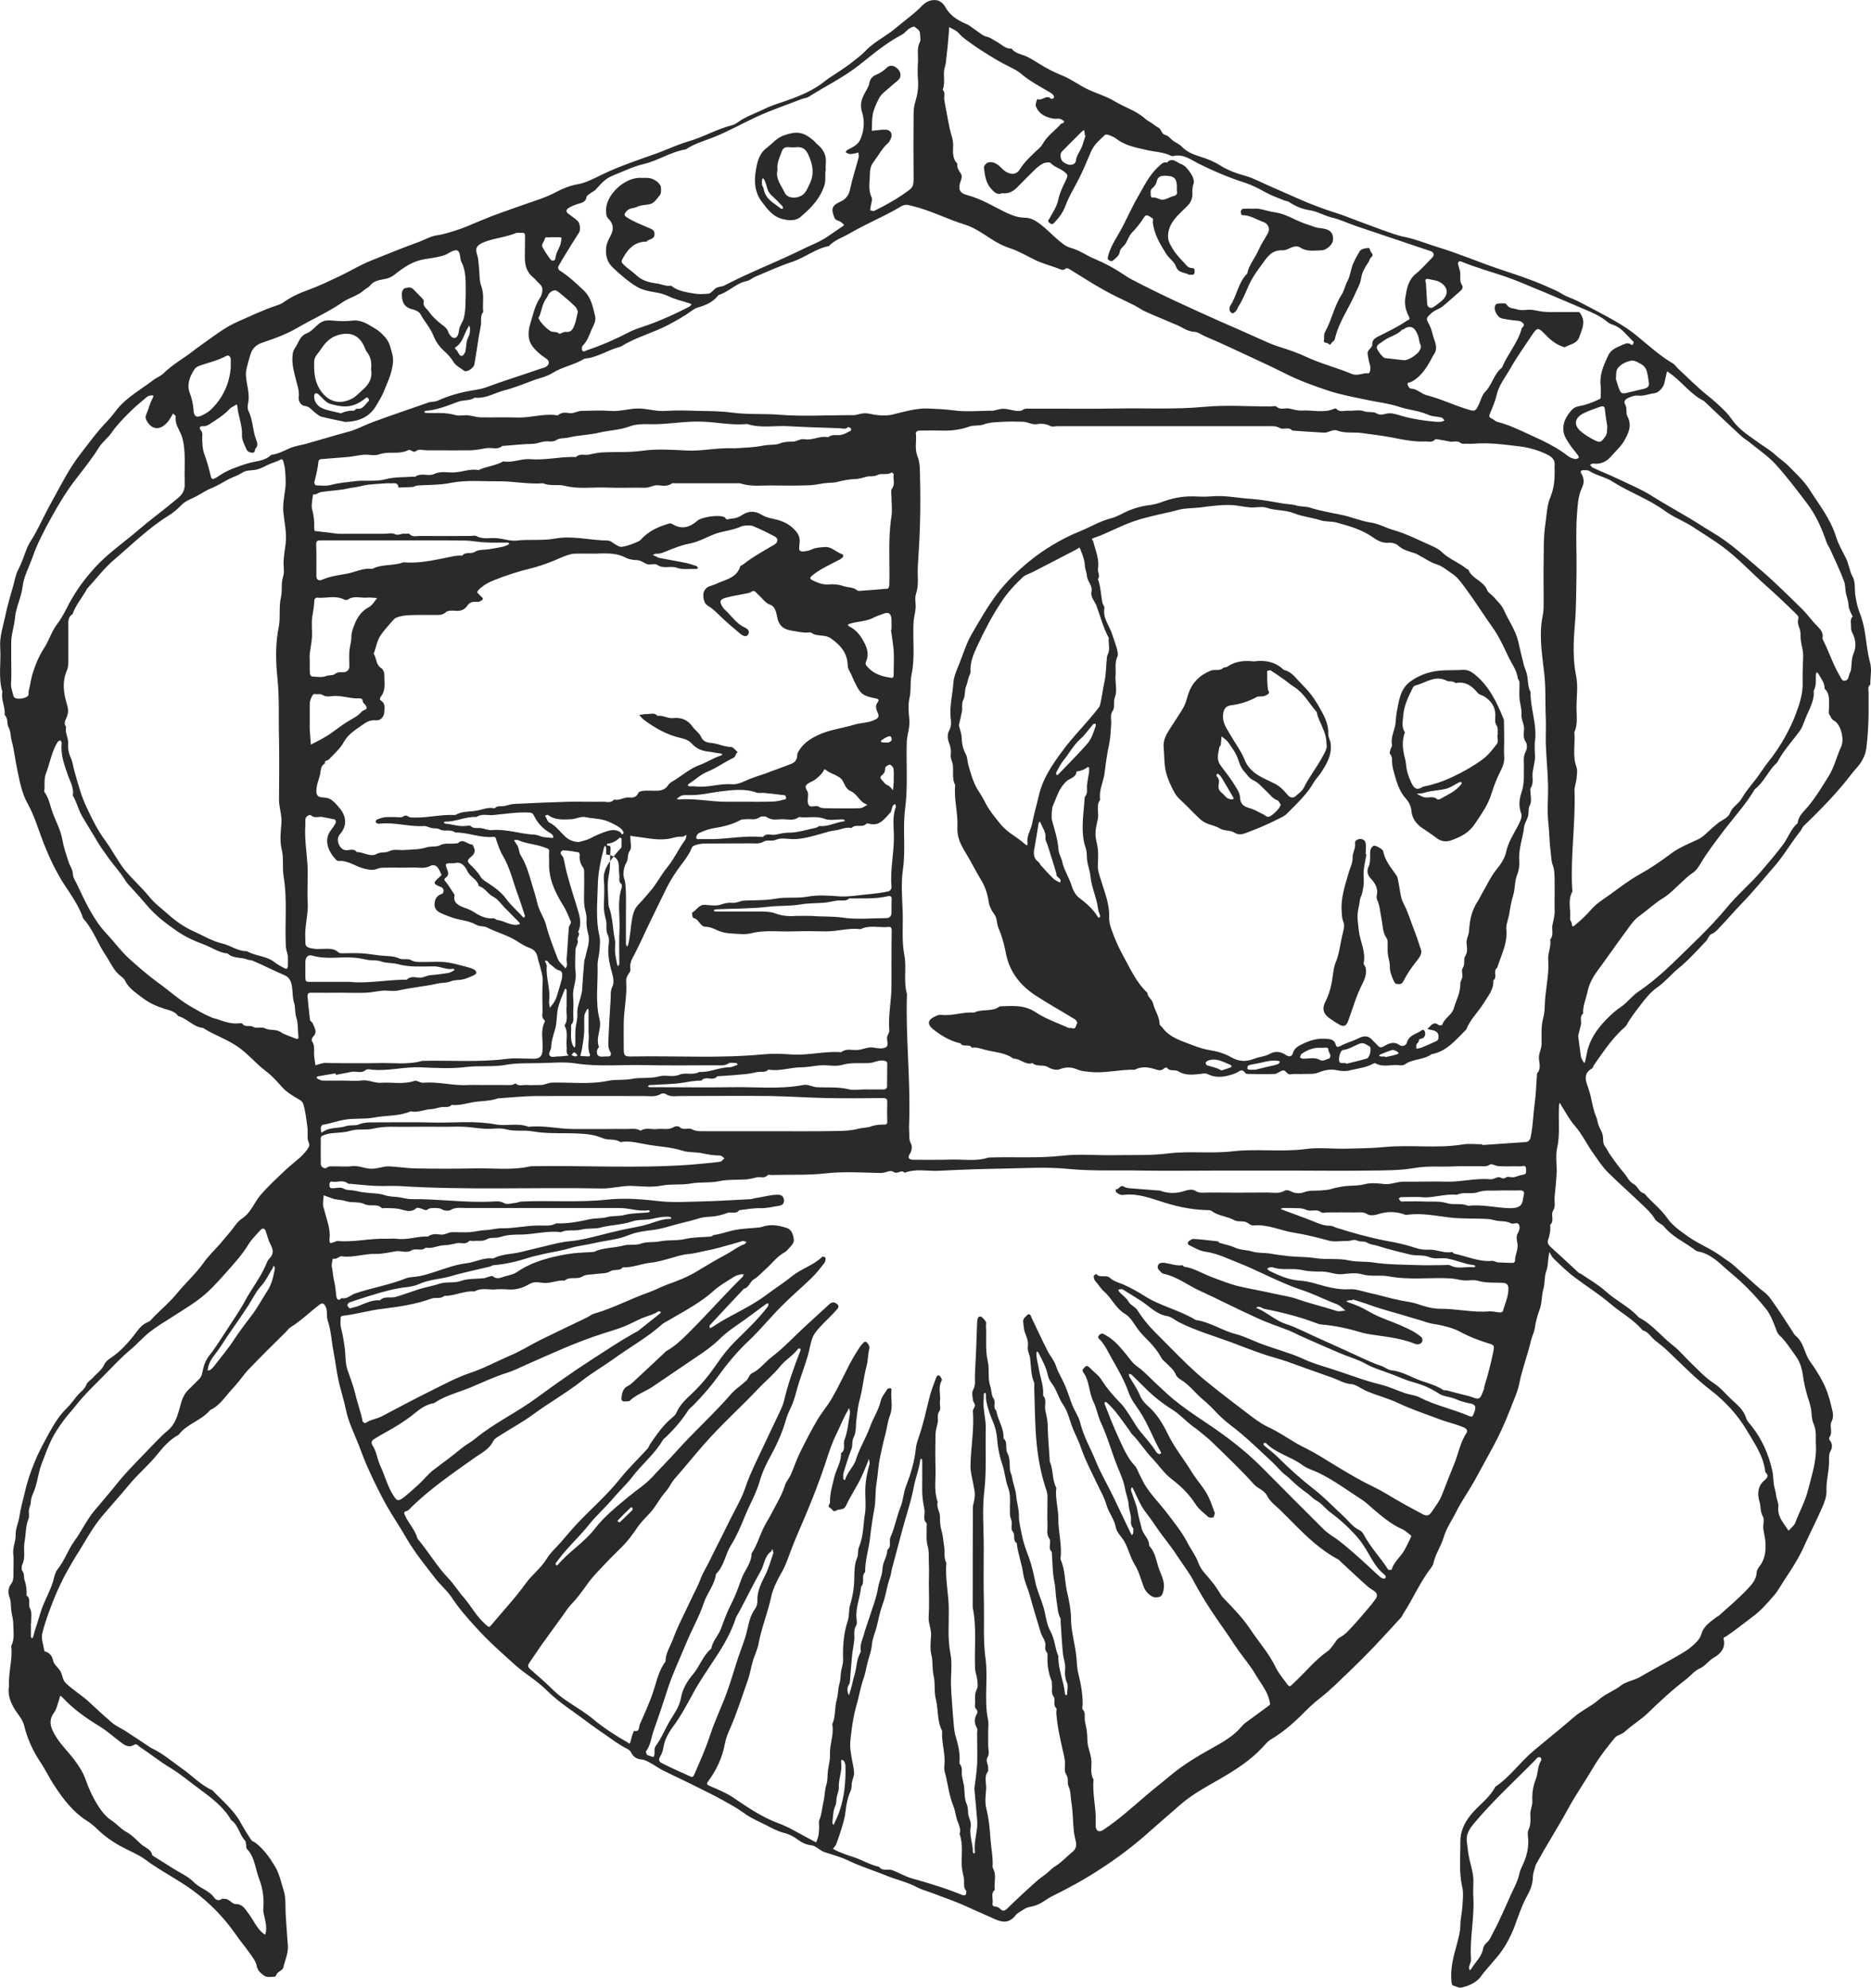 <?xml version="1.0" encoding="UTF-8"?>
<!DOCTYPE svg PUBLIC "-//W3C//DTD SVG 1.1//EN" "http://www.w3.org/Graphics/SVG/1.1/DTD/svg11.dtd">
<!-- Creator: CorelDRAW X6 -->
<svg xmlns="http://www.w3.org/2000/svg" xml:space="preserve" width="93.681mm" height="99.51mm" version="1.1" style="shape-rendering:geometricPrecision; text-rendering:geometricPrecision; image-rendering:optimizeQuality; fill-rule:evenodd; clip-rule:evenodd"
viewBox="0 0 10160 10792"
 xmlns:xlink="http://www.w3.org/1999/xlink">
 <defs>
  <style type="text/css">
   <![CDATA[
    .fil0 {fill:#2B2A29;fill-rule:nonzero}
   ]]>
  </style>
 </defs>
 <g id="Capa_x0020_1">
  <g id="_318336688">
   <path class="fil0" d="M3137 5730c-8,-7 -13,-16 -18,-16 -6,0 -11,9 -16,15 7,2 14,6 22,7 3,0 7,-3 12,-6zm1671 -1699c6,0 13,2 18,0 5,-2 13,-7 15,-11 2,-7 0,-16 -4,-21 -2,-3 -13,-1 -19,2 -10,4 -19,10 -28,16 -3,2 -5,5 -8,8 3,2 6,5 9,6 6,1 12,0 17,0zm-1373 4161c0,-2 0,-5 -1,-5 -2,-2 -7,-4 -8,-3 -24,23 -48,47 -71,71 -1,1 0,7 1,8 4,1 9,3 11,1 23,-22 45,-44 68,-66 0,-1 0,-4 0,-6zm-882 -6408c-1,-2 -3,-10 -5,-17 -4,7 -8,14 -12,21 -18,33 -25,72 -59,95 -10,6 -6,10 1,17 6,6 10,15 15,23 8,12 17,13 26,1 4,-6 8,-13 9,-20 5,-24 3,-51 14,-71 8,-15 10,-29 11,-49zm2300 2450c0,-19 2,-39 -1,-59 -1,-9 -12,-22 -20,-23 -8,-1 -25,11 -25,17 0,18 -5,30 -18,40 -10,8 -10,16 -1,25 9,9 17,23 29,28 16,6 23,18 32,29 2,-15 3,-30 4,-45 1,-4 0,-8 0,-12zm-1657 1374c0,-47 0,-84 0,-122 0,-4 -3,-7 -4,-10 -3,3 -6,7 -8,11 -4,10 -11,20 -11,31 -2,29 1,59 -1,89 -2,30 -7,60 -12,90 -2,12 -6,24 -9,36 16,1 31,3 47,3 2,0 7,-7 6,-9 -18,-42 -2,-86 -8,-119zm-187 -4320c-8,0 -16,-1 -24,1 -10,1 -23,-8 -28,11 -3,14 -19,27 -11,42 12,23 27,44 42,65 9,13 27,10 28,-4 2,-33 25,-57 30,-88 4,-26 8,-26 -14,-27 -8,0 -16,0 -23,0zm1582 8356c0,-20 1,-40 0,-60 -1,-7 -4,-15 -7,-21 -3,-4 -8,-6 -13,-9 -1,3 -4,7 -4,10 9,49 -15,95 -12,144 0,16 -8,32 -11,49 -4,16 0,32 -9,50 -12,27 -11,59 -15,89 -1,4 4,8 7,13 1,-3 3,-7 4,-10 41,-80 57,-166 60,-255zm1304 -8909c-2,0 -3,-1 -5,-1 0,-4 1,-8 0,-12 0,-5 -2,-11 -4,-16 -4,3 -8,5 -12,9 -34,33 -67,67 -101,101 -9,8 -15,16 -14,30 1,23 11,37 41,47 16,6 40,-2 42,-18 3,-34 27,-57 36,-87 6,-17 11,-35 17,-53zm-2843 4576c1,-24 5,-37 -18,-43 -17,-4 -30,-22 -46,-32 -10,-6 -12,-25 -29,-19 3,10 11,20 10,30 -5,63 21,123 13,185 -2,13 2,27 4,40 8,-11 18,-22 25,-34 7,-12 12,-26 16,-40 10,-32 19,-64 25,-87zm4691 -3775c2,38 5,76 7,114 1,17 17,27 31,19 16,-10 31,-22 46,-34 40,-34 39,-74 -6,-102 -18,-11 -43,-13 -64,-18 -18,-4 -20,7 -14,21zm-4666 3929c0,-33 0,-61 0,-88 0,-4 -4,-7 -6,-10 -2,3 -5,5 -6,9 -12,32 -27,64 -35,98 -8,35 -5,73 -14,108 -9,34 -22,67 -23,104 0,14 -15,31 -10,42 9,18 31,7 48,8 19,0 38,-3 57,-5 -17,-13 -9,-32 -11,-48 -4,-39 10,-78 -12,-115 24,-34 6,-72 12,-103zm5651 -3150c-4,-26 -9,-53 -12,-82 -2,-28 -6,-32 -34,-22 -27,10 -55,19 -81,32 -50,24 -58,63 -18,98 21,18 45,33 70,46 37,20 43,14 66,-20 11,-18 6,-33 9,-52zm-7235 4571c-2,-5 -4,-10 -6,-15 -3,5 -5,11 -8,17 -20,31 -35,66 -60,93 -30,33 -48,72 -71,108 -50,77 -105,151 -154,228 -23,36 -57,65 -64,110 -1,5 -2,9 -4,13 6,0 12,1 16,-2 8,-6 15,-13 21,-21 37,-48 76,-94 109,-145 29,-44 61,-86 93,-128 33,-43 58,-91 88,-137 23,-35 32,-78 40,-121zm7282 -4827c2,6 7,22 12,38 14,42 19,44 59,33 27,-7 54,-12 81,-19 16,-4 30,-12 27,-31 -3,-22 -6,-44 -12,-66 -4,-12 -13,-27 -24,-33 -18,-11 -42,-26 -60,-23 -24,5 -49,15 -69,36 -16,18 -12,35 -14,65zm-4732 2294c51,0 103,1 154,-1 23,0 45,-7 67,-12 2,0 5,-6 5,-9 -1,-5 -4,-13 -7,-13 -38,-5 -76,-9 -114,-13 -14,-1 -29,3 -41,-2 -61,-22 -126,-14 -186,-7 -60,7 -119,23 -181,21 -19,0 -38,-3 -54,12 -3,3 -7,5 -11,8 3,1 7,4 10,4 88,-8 175,13 263,12 31,0 63,0 95,0zm3583 -2397c21,-2 47,-17 69,-36 12,-11 27,-32 18,-50 -7,-15 -7,-29 -11,-43 -6,-17 -15,-37 -28,-46 -15,-11 -37,-6 -53,8 -1,1 -5,-1 -6,0 -27,30 -68,37 -100,60 -10,8 -22,14 -32,23 -3,3 -6,9 -7,15 0,11 32,55 44,57 32,4 64,7 106,12zm-4484 2616c21,-6 44,-10 63,-20 27,-15 56,-27 85,-37 27,-9 51,-13 77,2 6,4 8,22 19,7 2,-2 -4,-13 -8,-19 -14,-16 -50,-34 -76,-45 -39,-16 -81,-15 -121,-23 -27,-6 -52,9 -78,11 -44,2 -89,6 -127,-23 -3,-2 -11,2 -16,3 1,3 2,6 4,9 6,9 9,23 17,28 37,17 59,50 87,76 21,20 44,29 74,31zm-4 -2881c-3,-5 -6,-19 -15,-27 -28,-27 -57,-52 -87,-76 -7,-6 -17,-13 -24,-12 -10,1 -21,8 -29,16 -6,5 -8,16 -13,23 -24,30 -28,68 -41,102 -2,3 -5,6 -5,8 2,19 55,73 74,76 14,2 26,0 38,10 5,5 24,-11 35,-9 32,5 41,-18 49,-38 8,-21 11,-43 18,-73zm4574 4808c-41,0 -73,0 -104,1 -5,0 -9,5 -13,8 4,5 8,12 13,15 5,2 12,0 18,0 39,0 79,-1 119,1 38,1 75,-3 114,9 35,11 77,-3 113,14 77,-9 151,11 227,13 23,0 46,-3 58,-16 13,-13 13,-38 18,-58 4,-17 -4,-23 -22,-23 -40,2 -80,-1 -119,1 -36,2 -72,-4 -109,9 -35,13 -77,-4 -113,14 -71,-7 -139,22 -200,12zm-5040 -2073c-29,0 -59,-8 -85,10 -58,-4 -110,26 -168,25 -3,-1 -6,3 -10,5 4,2 6,6 10,6 38,3 74,18 114,12 7,-1 19,-3 23,1 16,16 36,9 55,11 20,3 41,13 60,11 80,-7 156,22 234,25 15,1 28,9 43,12 15,3 30,4 45,5 4,1 8,0 12,0 -1,-5 -1,-11 -4,-15 -5,-6 -12,-10 -18,-14 -35,-21 -63,-50 -81,-87 -7,-13 -10,-20 -27,-21 -69,-4 -136,8 -203,14zm1892 -37c35,0 71,1 107,-1 13,-1 26,-11 39,-18 -10,-5 -21,-10 -29,-17 -20,-19 -36,-46 -60,-57 -20,-9 -28,-22 -36,-39 -14,-29 -17,-32 -49,-49 -17,-8 -35,-14 -49,-26 -14,-11 -10,-3 -16,6 -12,18 -28,32 -45,45 -13,10 -30,14 -43,25 -21,18 5,34 5,51 1,20 -6,43 2,59 10,23 39,0 58,13 8,6 21,7 32,7 28,1 56,1 84,1zm-3311 -2394c0,-23 0,-33 0,-43 -1,-17 -12,-27 -25,-19 -44,24 -93,35 -140,51 -12,4 -26,11 -32,21 -25,38 -42,82 -27,124 12,33 20,64 22,98 2,36 18,43 49,27 15,-8 30,-16 42,-27 71,-66 105,-150 111,-232zm429 1926c0,14 -1,28 0,42 2,26 4,53 6,80 23,-12 46,-23 68,-36 15,-8 29,-17 43,-27 27,-19 54,-40 82,-58 29,-19 60,-31 83,-58 7,-8 24,-10 27,-18 2,-8 -8,-21 -16,-28 -9,-8 -1,-28 -24,-26 -50,3 -98,-19 -149,-12 -15,2 -34,3 -45,-4 -16,-11 -30,-5 -45,-7 -11,-2 -14,4 -19,14 -8,15 -11,28 -11,43 0,32 0,63 0,95zm3156 -502c1,0 2,0 3,0 0,-18 1,-36 0,-54 -1,-35 -17,-45 -48,-31 -15,6 -31,10 -46,18 -42,23 -90,21 -134,35 -3,1 -6,4 -10,6 3,2 5,6 8,8 34,16 57,43 75,75 21,36 35,73 18,113 -6,14 -4,19 4,29 27,32 61,48 102,57 44,8 43,12 43,-29 0,-38 2,-76 0,-113 -3,-38 -10,-76 -15,-114zm-1666 1405c0,-28 1,-56 0,-83 0,-12 1,-22 -7,-33 -13,-18 -20,-41 -17,-65 1,-5 -3,-14 -5,-15 -28,-5 -56,-10 -84,-11 -7,0 -24,12 -7,29 9,8 10,23 13,36 15,78 41,154 64,230 14,48 35,97 10,148 16,16 -8,28 -3,44 7,19 -11,35 -11,54 -1,42 -4,84 1,125 5,44 -17,83 -14,127 3,29 2,59 1,89 -1,22 7,47 -12,66 3,39 -8,78 12,115 2,3 4,5 6,8 2,-3 5,-6 5,-10 1,-29 -1,-59 1,-89 2,-28 12,-57 10,-84 -2,-31 9,-57 16,-84 4,-14 8,-28 10,-44 3,-54 7,-108 12,-161 0,-6 4,-11 5,-16 8,-43 28,-86 16,-129 -7,-27 -11,-53 -9,-79 2,-28 -10,-52 -12,-79 -3,-29 -1,-59 -1,-89zm703 -268c86,-3 171,-19 257,-12 4,0 10,1 11,0 20,-23 45,-8 67,-12 24,-5 48,-11 73,-11 51,0 100,-17 149,-27 7,-2 14,-10 20,-9 45,4 84,-19 127,-25 4,0 7,-2 10,-4 -3,-2 -7,-7 -11,-7 -33,-1 -71,8 -100,-3 -47,-18 -93,-3 -139,-10 -26,21 -56,13 -84,12 -30,-1 -62,9 -91,-11 -9,-6 -31,-6 -40,1 -24,17 -49,7 -73,10 -10,2 -21,-1 -29,4 -46,25 -96,37 -148,45 -27,4 -53,15 -78,26 -7,3 -15,15 -15,23 0,15 14,9 23,10 23,0 47,0 71,0zm-1407 131c-9,0 -13,0 -17,0 -34,0 -36,2 -22,36 7,17 7,30 -7,41 -14,10 -9,15 0,26 17,21 31,46 47,69 -10,39 15,54 46,67 19,7 38,13 55,24 34,22 68,40 110,36 6,-1 13,8 20,9 37,4 69,30 108,26 6,-1 11,-3 16,-4 -2,-4 -4,-9 -8,-12 -22,-23 -44,-45 -67,-68 -24,-23 -44,-55 -72,-69 -30,-15 -44,-49 -77,-57 -7,-37 -47,-48 -62,-81 -11,-25 -35,-56 -70,-43zm1941 286c49,5 107,1 166,9 77,12 158,3 238,3 17,0 28,-11 28,-29 1,-24 -1,-48 1,-72 1,-18 -8,-21 -21,-18 -68,16 -136,11 -204,12 -2,0 -5,-1 -6,0 -19,19 -44,8 -67,12 -22,3 -44,9 -66,11 -44,4 -88,2 -133,10 -58,10 -119,5 -179,13 -91,10 -184,9 -275,13 -4,1 -8,1 -11,3 -2,0 -4,2 -4,4 1,1 3,3 4,4 8,1 16,1 24,1 77,0 155,0 232,0 25,1 48,1 73,10 36,14 75,17 114,14 26,-1 51,0 86,0zm-1427 -297c0,-15 -2,-33 0,-51 2,-19 -10,-17 -23,-23 -40,-16 -83,-19 -124,-32 -11,-4 -28,-15 -44,-7 7,11 16,21 21,33 7,15 7,34 15,47 29,46 44,97 59,149 11,37 23,74 32,112 9,42 36,76 47,117 16,63 40,123 63,183 9,24 29,35 42,54 16,-16 5,-36 7,-54 5,-56 7,-112 12,-168 1,-11 14,-23 11,-31 -13,-32 -26,-65 -45,-94 -44,-72 -78,-145 -73,-235zm-1080 655c80,10 185,-9 291,-12 6,0 14,2 17,-1 18,-17 41,-13 61,-10 25,4 44,-12 66,-13 33,-3 65,-7 97,-12 10,-2 20,-8 30,-13 2,-1 3,-3 4,-4 -2,-2 -5,-7 -7,-6 -36,7 -68,-13 -103,-13 -66,0 -132,6 -197,-12 -30,-8 -63,-5 -89,-14 -26,-10 -50,-5 -74,-9 -24,-5 -48,-10 -72,-12 -76,-7 -152,11 -228,-11 -26,-8 -39,7 -40,35 0,25 0,51 0,77 1,29 1,30 28,30 63,0 127,0 216,0zm1497 -367c0,54 0,108 0,161 0,5 4,10 6,15 2,-4 5,-7 6,-10 12,-48 13,-97 22,-145 6,-30 14,-54 35,-75 22,-23 42,-47 62,-70 36,-41 60,-91 95,-133 37,-45 60,-99 95,-146 6,-7 5,-18 8,-28 -8,3 -17,11 -25,10 -27,-3 -52,9 -78,12 -62,9 -123,-8 -185,-14 -13,-1 -18,-12 -17,8 0,24 9,55 -3,70 -15,21 -6,44 -19,65 -14,24 -20,62 -11,88 9,27 7,53 9,79 1,38 0,76 0,113zm-1717 -1381c0,31 -1,53 1,74 0,6 6,15 11,16 25,1 54,7 76,-2 17,-7 37,-2 48,-11 17,-14 33,-9 50,-10 17,-3 28,-12 29,-30 0,-28 -2,-55 0,-83 2,-26 11,-52 11,-78 0,-26 9,-48 18,-71 15,-38 38,-71 78,-92 18,-10 30,-32 44,-49 -19,-1 -39,-4 -58,-2 -34,2 -70,-12 -102,11 -4,2 -13,2 -18,0 -48,-26 -100,-6 -150,-11 -4,-1 -13,8 -13,12 0,31 -7,60 -11,90 -7,41 2,84 -3,125 -4,40 -15,79 -11,111zm5982 4758c-1,-1 -3,-6 -7,-8 -15,-12 -29,-25 -46,-32 -55,-24 -99,-62 -144,-99 -24,-20 -45,-42 -71,-59 -75,-48 -147,-102 -227,-142 -33,-17 -70,-26 -99,-48 -62,-45 -141,-62 -196,-118 -2,-2 -8,0 -12,0 0,4 -1,10 1,12 25,22 52,41 75,64 62,62 127,120 196,174 57,44 107,97 160,146 29,26 51,60 88,77 8,3 16,12 21,20 37,71 93,128 135,194 2,3 19,2 19,0 12,-42 48,-68 68,-103 14,-24 25,-50 39,-78zm-2967 -2426c36,0 71,1 107,0 5,-1 13,-9 13,-14 1,-41 0,-83 1,-125 0,-13 -6,-14 -17,-17 -31,-6 -56,13 -85,13 -48,2 -96,-4 -144,10 -35,10 -75,0 -113,2 -36,2 -72,11 -108,11 -58,0 -115,22 -173,13 -2,0 -5,-1 -6,0 -16,16 -36,10 -55,12 -20,3 -40,9 -61,11 -49,5 -99,9 -149,12 -4,1 -10,-1 -12,1 -23,29 -63,-6 -86,23 -32,0 -64,5 -96,11 -57,9 -115,9 -173,13 -4,0 -9,0 -12,0 -4,1 -7,4 -10,6 3,2 6,6 9,6 16,0 32,0 48,0 131,0 262,2 393,0 131,-3 263,13 394,-12 26,-5 48,10 72,12 58,3 116,-3 174,11 28,7 59,1 89,1zm-2550 -2981c-135,0 -270,0 -405,0 -15,0 -25,0 -25,21 2,57 1,115 1,173 0,18 13,28 30,20 43,-19 90,-25 135,-33 46,-8 89,-33 138,-26 53,-28 115,-15 170,-36 78,7 153,-9 228,-24 31,-6 60,-15 91,-12 17,-23 46,-7 69,-21 20,-13 51,-10 77,-14 24,-4 48,-8 72,-13 11,-2 21,-7 31,-11 3,-2 5,-5 7,-7 -3,-2 -7,-5 -10,-5 -40,0 -79,1 -119,-1 -38,-1 -76,-10 -114,-10 -125,-2 -251,-1 -376,-1zm4765 3947c-9,0 -14,-1 -17,0 -5,2 -10,4 -14,7 4,4 7,9 12,12 52,25 104,49 163,53 28,2 56,7 83,15 62,18 124,36 189,32 35,-2 67,10 100,18 62,13 122,32 184,44 27,5 55,8 82,17 40,14 83,27 125,27 90,-1 179,22 269,14 19,-1 38,5 57,6 5,1 15,-3 16,-7 11,-41 31,-80 30,-124 0,-20 -11,-30 -33,-30 -44,-2 -89,2 -133,-11 -23,-7 -51,0 -77,-2 -24,-2 -48,-10 -72,-11 -111,-6 -223,10 -335,-11 -46,-9 -95,3 -144,-11 -33,-10 -71,-5 -106,-1 -38,4 -72,-13 -109,-14 -38,0 -75,0 -114,-9 -52,-11 -109,4 -156,-14zm-2712 1550c-3,-10 -4,-16 -6,-21 -3,5 -4,12 -8,15 -35,25 -35,69 -54,103 -42,74 -79,150 -119,225 -6,11 -14,22 -18,34 -25,76 -64,145 -108,211 -43,66 -88,130 -125,199 -33,60 -65,121 -106,176 -17,22 -31,47 -42,72 -12,29 -11,64 -28,90 -15,24 -3,33 12,40 49,25 99,47 150,70 9,4 15,5 21,-8 30,-69 61,-137 85,-210 19,-58 44,-116 68,-174 31,-72 53,-148 77,-224 14,-46 32,-90 47,-136 17,-52 19,-109 53,-156 10,-13 15,-32 14,-47 -2,-54 23,-97 45,-143 18,-38 29,-79 42,-116zm-2376 -2595c-1,-3 -1,-5 -2,-8 -32,5 -63,10 -95,16 -3,0 -6,4 -9,6 3,3 5,7 9,8 8,4 17,9 26,9 36,1 71,0 107,0 36,0 72,4 107,-1 36,-4 68,16 103,13 59,-4 120,10 180,-10 13,-5 32,11 48,10 83,-8 163,18 245,12 22,-1 44,0 66,0l65 0c22,0 44,0 66,0 20,0 41,4 59,-9 19,19 42,7 62,9 24,2 48,0 72,0 23,1 42,-12 66,-13 102,-2 204,11 305,-10 41,-8 84,-2 126,-10 49,-10 100,0 150,-14 35,-10 72,7 110,-9 32,-14 73,5 107,-15 56,4 107,-25 162,-25 15,0 29,-8 43,-12 1,-1 3,-3 4,-4 -2,-2 -5,-7 -7,-7 -14,0 -32,-5 -41,1 -26,17 -53,10 -79,11 -126,0 -251,2 -376,-1 -125,-3 -251,10 -376,-9 -62,-10 -127,-3 -191,-2 -64,2 -127,-2 -192,10 -68,12 -139,3 -209,11 -84,11 -171,5 -256,2 -86,-3 -171,21 -257,13 -12,-1 -28,-5 -35,1 -25,22 -54,5 -80,11 -27,5 -55,11 -83,16zm5188 723c-15,0 -29,0 -43,0 -5,0 -11,3 -16,5 6,2 12,5 18,7 53,20 107,39 160,60 29,12 58,25 91,24 11,0 21,6 32,10 90,29 181,54 273,72 54,9 107,21 158,38 24,8 48,12 73,10 43,-2 83,21 126,13 4,-1 8,8 14,9 68,14 132,45 204,39 11,-1 22,7 32,8 28,2 55,2 83,3 3,0 10,-7 10,-11 -1,-32 19,-62 13,-96 -4,-17 -7,-40 1,-52 9,-16 13,-30 9,-44 -7,-25 -31,-4 -45,-12 -19,-10 -39,-11 -60,-12 -21,-1 -41,-9 -61,-11 -72,-5 -143,0 -216,-9 -72,-9 -146,-24 -221,-15 -6,0 -12,2 -18,0 -50,-19 -100,-18 -151,-1 -16,5 -40,7 -52,-1 -25,-16 -49,-9 -74,-10 -47,-1 -95,0 -143,0 -12,0 -27,5 -35,-1 -25,-20 -55,-2 -78,-12 -29,-14 -57,-9 -84,-11zm-4858 234c-38,6 -76,16 -113,15 -63,-2 -123,22 -186,13 -2,0 -4,0 -6,0 -13,7 -26,17 -42,13 -2,15 -8,31 -5,45 6,28 7,58 14,84 6,25 7,49 10,73 2,14 9,33 29,12 30,7 49,-17 73,-25 91,-31 186,-46 276,-82 24,-9 52,-7 78,-13 24,-5 47,-12 69,-19 60,-19 120,-43 182,-50 49,-6 94,-33 145,-26 45,-24 97,-23 146,-34 45,-11 90,-22 136,-33 45,-11 91,-23 137,-27 55,-5 107,-19 160,-32 39,-10 79,-20 119,-29 51,-11 102,-18 152,-34 35,-11 71,-26 109,-26 4,1 7,-2 10,-3 -3,-3 -7,-8 -10,-8 -33,-3 -65,4 -97,11 -35,8 -74,2 -108,14 -55,19 -114,18 -170,33 -34,9 -72,2 -109,12 -34,8 -73,-3 -107,13 -71,-9 -140,11 -210,13 -40,0 -82,1 -119,13 -26,9 -53,0 -72,12 -26,15 -50,6 -74,10 -8,1 -20,-4 -23,0 -20,22 -45,7 -67,12 -23,4 -45,11 -67,11 -35,0 -67,21 -102,13 -23,22 -55,1 -77,15 -27,16 -54,2 -81,4zm770 -139c33,-1 66,6 97,-12 61,3 121,-9 181,-22 31,-7 63,-3 96,-12 30,-8 64,-3 96,-12 41,-10 84,-9 126,-13 3,-1 6,-4 10,-6 -3,-2 -6,-6 -9,-6 -53,8 -103,-12 -156,-12 -278,0 -556,0 -834,0 -28,0 -57,-6 -85,11 -11,6 -33,4 -45,-3 -13,-9 -26,-7 -39,-8 -15,0 -29,-1 -43,10 -7,6 -28,-7 -42,-10 -6,-1 -14,-2 -17,1 -22,22 -52,15 -73,9 -32,-10 -64,-9 -97,-10 -6,0 -14,3 -17,0 -26,-26 -62,-6 -93,-21 -29,-15 -69,-6 -101,-16 -25,-9 -52,-6 -77,-16 -15,-5 -30,-11 -44,-16 -2,17 -4,34 -4,52 0,10 6,21 8,32 12,49 33,97 28,149 -1,2 -1,4 -1,6 1,23 2,23 23,16 7,-2 14,-7 21,-7 88,8 175,-15 263,-12 20,0 40,-2 60,0 57,8 111,-15 168,-12 20,-15 44,-15 66,-11 25,4 44,-13 67,-13 31,0 63,2 95,0 28,-2 56,-10 84,-11 31,-1 62,-11 91,-10 66,1 131,-15 197,-15zm5057 4044c4,-4 8,-6 9,-9 22,-37 57,-65 64,-111 2,-12 12,-24 21,-32 17,-15 23,-35 33,-53 37,-68 66,-139 98,-209 17,-37 37,-72 45,-113 4,-16 11,-31 18,-46 20,-42 31,-85 30,-131 -1,-20 -6,-42 1,-59 12,-26 12,-52 10,-79 -2,-28 13,-53 11,-78 -2,-40 4,-80 17,-113 15,-35 10,-74 31,-107 2,-3 0,-12 -3,-15 -3,-3 -11,-3 -15,-1 -5,3 -9,8 -13,13 -113,115 -233,224 -337,349 -21,26 -40,55 -36,92 4,34 7,68 15,101 9,39 21,76 21,117 -1,31 -2,63 0,95 5,110 -21,219 -13,329 1,14 -8,28 -11,43 -1,5 2,10 4,17zm-636 -3643c-1,2 -1,3 -2,5 -6,0 -12,-1 -18,0 -5,1 -10,4 -15,5 4,2 9,5 14,7 37,12 72,27 106,47 60,36 128,55 191,84 34,15 68,32 96,56 14,13 7,36 -12,39 -7,1 -16,1 -22,-2 -67,-27 -138,-36 -208,-46 -26,-4 -53,-7 -77,-14 -74,-22 -149,-39 -226,-45 -5,-1 -11,-2 -16,-4 -94,-36 -190,-61 -289,-80 -16,-3 -29,-21 -46,-6 13,6 27,11 39,19 40,23 78,54 121,68 62,20 118,51 177,77 68,30 137,62 205,93 45,20 90,43 137,58 20,7 37,22 55,24 60,6 108,38 162,57 42,14 84,26 122,51 4,2 12,-1 17,1 41,12 83,21 124,32 17,5 39,17 51,11 13,-6 19,-30 26,-47 3,-5 2,-11 3,-16 20,-64 37,-129 50,-195 3,-20 6,-29 -14,-36 -60,-18 -118,-40 -173,-70 -35,-18 -77,-28 -116,-36 -20,-3 -41,-6 -61,-13 -26,-9 -53,-16 -79,-24 -77,-24 -156,-43 -233,-71 -29,-11 -59,-19 -89,-29zm-3356 -4621c38,-3 99,-3 158,-15 30,-6 63,-1 90,-12 23,-9 45,-9 67,-9 23,0 42,-18 67,-13 42,7 82,-21 126,-11 22,-19 48,-8 72,-13 18,-4 34,-14 50,-22 3,-1 4,-11 2,-12 -4,-4 -14,-10 -16,-8 -14,14 -30,7 -45,6 -94,-3 -188,-6 -281,-11 -74,-4 -149,12 -222,-12 -86,9 -171,-12 -257,-13 -92,-2 -183,17 -275,14 -36,-1 -75,0 -108,13 -52,19 -106,20 -159,32 -55,14 -113,14 -168,27 -23,6 -49,2 -66,13 -23,15 -45,6 -68,9 -22,3 -42,13 -66,13 -52,1 -104,7 -156,11 -2,0 -5,-1 -6,0 -26,23 -57,8 -85,12 -30,5 -60,11 -90,12 -60,1 -119,0 -179,0l-54 0c-19,0 -46,-8 -58,2 -20,17 -29,-10 -45,-3 -15,8 -32,11 -49,13 -36,3 -72,-3 -109,10 -24,9 -55,0 -82,2 -29,2 -57,9 -85,12 -50,4 -100,8 -150,12 -4,1 -11,5 -12,9 -4,39 -13,77 -23,115 -2,5 5,18 8,18 27,1 56,5 82,-2 42,-12 86,-14 128,-20 56,-8 112,4 169,-11 47,-13 99,-10 149,-14 4,0 9,2 12,0 32,-23 71,0 101,-14 38,-18 74,-7 110,-9 44,-2 87,-21 132,-13 5,1 10,-5 15,-6 40,-15 83,-20 120,-41 49,9 96,-15 144,-12 81,7 160,-13 240,-12 4,0 9,2 11,0 20,-20 45,-9 67,-12 22,-4 44,-10 67,-12 74,-5 147,1 222,-9 80,-12 162,-6 244,-2 80,5 159,-16 261,-12zm-400 4692c-1,-1 -2,-4 -3,-4 -4,-1 -9,-4 -11,-2 -26,18 -57,24 -86,36 -34,14 -66,33 -100,46 -36,15 -73,25 -110,37 -149,47 -290,113 -433,176 -30,14 -60,28 -91,38 -70,22 -137,54 -204,82 -65,26 -134,43 -192,82 -3,2 -7,3 -11,3 -34,8 -61,25 -88,47 -32,27 -66,50 -101,72 -41,26 -84,47 -125,73 -14,9 -24,18 -8,41 19,31 23,70 38,103 25,53 39,111 71,162 20,31 26,35 55,14 29,-23 56,-47 83,-72 28,-25 51,-56 81,-79 51,-39 104,-77 153,-118 23,-19 51,-33 74,-52 104,-86 228,-143 337,-224 96,-70 194,-140 295,-205 75,-48 149,-98 227,-142 8,-5 17,-8 24,-13 39,-31 78,-62 117,-93 3,-2 5,-5 8,-8zm159 -802c54,-5 108,-9 161,-16 9,-1 17,-12 25,-19 -8,-5 -16,-15 -23,-15 -33,0 -64,-5 -97,-12 -35,-8 -73,-3 -107,-14 -62,-20 -126,-22 -189,-33 -48,-8 -98,-23 -149,-14 -29,-21 -66,-7 -98,-22 -37,-16 -80,-22 -121,-24 -85,-5 -171,3 -257,-12 -47,-9 -95,2 -144,-11 -35,-10 -75,-1 -112,-3 -39,-2 -76,-9 -115,-11 -33,-2 -67,0 -101,0 -65,0 -131,-1 -196,0 -66,2 -132,-6 -198,10 -40,10 -84,-1 -126,12 -34,11 -72,9 -108,14 -14,2 -29,7 -42,12 -4,1 -9,8 -9,12 0,48 -1,96 0,143 0,15 21,28 32,19 14,-10 26,-7 39,-7 32,-1 64,3 96,-1 34,-5 64,10 96,13 40,5 75,-15 114,-12 46,3 92,10 138,11 105,2 210,2 316,0 103,-3 207,12 310,-12 288,-5 577,13 865,-8zm433 -182c117,0 234,1 351,-1 44,0 90,-2 132,-13 22,-6 46,-4 66,-12 25,-9 49,-10 73,-10 15,0 15,-9 15,-19 -1,-34 -1,-68 0,-101 1,-18 -4,-24 -23,-24 -101,1 -202,2 -304,0 -101,-2 -203,-9 -304,-11 -161,-2 -322,0 -483,0 -30,-1 -62,8 -91,-12 -5,-3 -17,-3 -23,0 -32,20 -68,11 -102,12 -195,0 -389,-1 -584,0 -64,1 -128,8 -192,12 -2,0 -4,-1 -6,0 -48,18 -101,13 -151,24 -33,7 -67,16 -102,12 -15,17 -36,9 -54,12 -19,2 -37,10 -55,11 -39,1 -75,21 -114,12 -64,28 -134,21 -200,34 -53,10 -108,2 -162,12 -39,7 -76,21 -115,27 -4,0 -10,9 -11,15 -1,9 2,19 3,28 5,-3 11,-7 17,-10 8,-4 16,-8 25,-10 30,-8 63,-6 89,-15 26,-9 52,-1 73,-10 27,-11 53,-11 79,-11 112,0 223,-2 334,1 109,2 219,-11 329,10 58,11 121,-10 179,13 83,-9 164,12 245,12 32,0 64,0 96,0l89 0c32,0 64,-1 95,0 28,1 57,-7 84,9 29,-19 61,-5 91,-9 30,-4 62,8 91,-12 7,-4 24,-4 29,1 20,21 47,2 66,12 25,13 49,11 73,11 118,0 235,0 352,0zm-2751 4220c5,-67 -6,-116 -23,-161 -21,-55 -23,-118 -67,-163 -4,-5 -2,-15 -4,-23 -1,-7 -1,-16 -5,-21 -32,-33 -36,-85 -76,-112 -42,-74 -112,-124 -178,-173 -49,-36 -97,-77 -150,-109 -60,-36 -114,-80 -172,-118 -4,-3 -13,-17 -28,-8 -29,18 -53,0 -76,-18 -36,-27 -70,-58 -109,-82 -74,-45 -144,-94 -203,-158 -16,-17 -13,-2 -17,9 -9,26 -14,55 -30,76 -35,49 -10,92 13,130 28,45 68,83 100,126 25,34 48,69 62,111 16,45 36,89 61,129 20,33 45,66 76,86 29,19 51,46 81,63 30,16 54,42 80,66 21,20 56,27 62,62 40,25 79,50 118,74 37,23 78,41 107,71 33,34 82,44 110,83 10,14 25,20 40,10 7,-5 12,-2 17,-2 27,-1 39,28 60,28 38,0 51,26 70,51 27,35 43,77 77,106 4,3 9,7 13,10 2,-5 4,-10 5,-16 8,-49 -18,-95 -14,-127zm190 -4737c-3,-34 -1,-70 -11,-101 -9,-27 -4,-55 -12,-79 -9,-29 -7,-57 -11,-85 -4,-26 -11,-53 -41,-65 -44,-19 -87,-40 -130,-60 -15,-6 -30,-14 -46,-20 -7,-3 -15,-1 -22,-4 -36,-16 -80,-4 -111,-34 -47,-4 -86,-33 -129,-49 -52,-19 -102,-42 -148,-74 -60,-41 -119,-87 -166,-144 -25,-29 -50,-58 -77,-87 -14,-15 -28,-29 -39,-48 -24,-39 -56,-73 -83,-110 -26,-36 -53,-73 -75,-112 -24,-40 -48,-79 -72,-119 -21,-36 -30,-79 -52,-115 8,-40 -14,-75 -26,-109 -20,-58 -41,-114 -34,-177 0,-4 -5,-9 -7,-14 -6,4 -14,6 -16,11 -32,53 -41,114 -63,171 -12,34 -4,65 -9,97 27,36 33,82 49,123 17,44 40,86 49,135 7,41 21,82 34,123 7,22 23,41 24,68 0,17 12,34 20,50 46,96 88,193 163,273 44,47 81,99 130,142 46,41 92,81 142,118 62,44 118,96 183,134 35,20 70,41 108,57 11,6 24,9 36,12 34,12 68,24 104,24 12,0 30,-4 34,1 16,23 41,5 60,18 15,10 45,-2 62,7 28,14 60,3 87,21 22,15 50,22 75,33 14,6 23,7 20,-12zm-1559 -2038c0,40 2,80 -1,120 -2,26 8,48 13,72 1,5 9,12 14,13 11,2 24,2 35,0 11,-2 23,-7 30,-14 5,-6 2,-19 4,-28 9,-30 11,-62 21,-92 15,-49 33,-93 61,-137 28,-42 42,-94 74,-135 33,-43 53,-94 81,-140 35,-60 76,-113 122,-164 70,-77 157,-136 236,-204 69,-59 142,-112 211,-170 30,-24 43,-47 41,-84 -2,-56 2,-111 -1,-167 -2,-32 -6,-65 -17,-94 -13,-33 -36,-62 -31,-101 1,-5 -9,-11 -15,-17 -2,5 -5,10 -8,15 -8,13 -15,27 -26,37 -39,42 -85,36 -111,-18 -4,-10 -5,-14 -1,-25 13,-30 20,-63 36,-92 9,-18 0,-15 -9,-15 -7,1 -16,3 -21,7 -34,29 -69,57 -100,89 -33,33 -66,67 -92,105 -20,29 -49,50 -68,79 -37,59 -80,114 -123,169 -53,68 -98,142 -139,217 -38,69 -75,139 -101,214 -18,52 -47,103 -53,156 -7,61 -37,114 -42,175 -4,44 -21,88 -20,134 0,32 0,64 0,95zm8405 -1893c34,0 68,0 101,0 12,-1 13,6 19,15 25,43 4,79 -9,118 -12,40 -50,41 -77,57 -5,3 -15,-2 -22,-5 -38,-14 -67,-42 -95,-71 -30,-30 -37,-29 -61,7 -41,62 -85,123 -122,188 -26,46 -61,88 -73,142 -7,30 -19,59 -31,88 -13,31 -14,30 14,45 7,4 12,10 19,12 65,16 125,46 184,73 71,32 142,66 203,114 10,8 23,12 36,15 6,2 14,-2 21,-6 1,0 -1,-11 -5,-15 -14,-20 -32,-38 -45,-59 -16,-25 -33,-49 -34,-81 -1,-43 20,-76 47,-106 11,-12 23,-17 40,-20 34,-6 67,-18 99,-33 9,-5 18,-4 17,-17 0,-20 2,-40 0,-60 -7,-57 14,-107 37,-157 16,-37 36,-46 84,-67 19,-7 30,-12 45,1 1,2 9,0 10,-3 2,-4 4,-13 1,-15 -34,-31 -60,-72 -106,-89 -12,-4 -25,-9 -34,-17 -40,-34 -90,-54 -137,-74 -69,-29 -138,-59 -207,-88 -68,-27 -135,-58 -204,-82 -82,-28 -166,-51 -246,-84 -10,-4 -20,1 -17,14 2,15 9,29 11,43 3,25 -5,50 11,73 6,9 0,22 -11,31 -32,27 -63,57 -96,83 -19,15 -44,20 -62,38 -22,21 -29,26 -16,49 11,19 19,40 24,61 7,37 35,73 7,113 -9,13 -15,29 -24,43 -25,43 -54,83 -100,106 -8,4 -22,1 -18,15 2,9 11,21 18,21 34,1 56,29 86,36 79,20 152,57 230,79 26,8 34,7 46,-16 15,-27 21,-62 42,-83 38,-39 46,-96 90,-130 30,-73 86,-134 107,-212 3,-9 20,-15 8,-29 -9,-9 -17,-13 -31,-14 -28,-2 -56,-6 -84,-12 -27,-6 -50,-53 -34,-75 6,-9 31,-6 48,-7 4,-1 11,5 14,10 13,20 37,16 55,23 23,8 51,0 77,2 24,2 48,10 73,11 25,2 51,1 77,1zm104 3930c5,42 10,78 15,114 2,9 8,17 12,25 1,3 4,6 6,9 2,-4 5,-7 5,-10 5,-20 8,-41 13,-61 19,-73 65,-131 118,-182 19,-18 40,-37 62,-51 36,-25 62,-61 96,-84 66,-45 126,-96 182,-150 101,-99 206,-195 297,-305 58,-71 130,-131 190,-201 39,-47 80,-93 117,-143 28,-38 42,-85 79,-116 3,-40 34,-63 56,-90 44,-53 78,-110 114,-168 30,-49 42,-106 66,-157 18,-38 -1,-120 -37,-140 -18,-10 -20,-24 -28,-36 -5,-9 -1,-24 -1,-36 -1,-36 7,-74 -24,-103 1,-32 -20,-55 -34,-81 -1,-3 -5,-6 -8,-8 -2,3 -5,6 -5,9 -2,31 4,62 -12,91 5,57 -27,104 -46,154 -9,22 -16,46 -30,65 -41,56 -89,107 -122,170 -2,3 -5,6 -8,8 -43,42 -65,101 -114,138 -48,82 -113,152 -170,227 -42,56 -85,111 -121,171 -13,21 -27,45 -47,57 -24,15 -41,34 -61,52 -32,28 -61,61 -97,83 -48,29 -87,67 -132,99 -26,19 -46,47 -65,74 -54,72 -105,147 -159,220 -27,36 -48,74 -57,119 -8,39 -26,75 -23,116 -21,17 -8,40 -12,60 -5,22 -11,44 -15,61zm-2487 1376c-3,1 -7,2 -11,3 3,4 4,9 7,13 17,17 38,31 49,51 12,21 35,27 47,45 28,44 60,84 97,121 59,59 117,119 177,177 35,33 71,66 109,96 70,57 141,111 212,165 36,27 72,56 112,75 73,33 136,83 208,117 54,27 106,60 158,92 52,32 105,63 159,92 43,22 86,42 127,67 62,38 125,72 189,106 22,13 37,10 49,-8 22,-32 47,-64 60,-100 22,-57 44,-113 67,-169 21,-55 32,-114 65,-164 5,-7 5,-21 -16,-29 -44,-19 -91,-28 -136,-46 -72,-27 -145,-51 -215,-84 -60,-29 -125,-44 -185,-71 -25,-12 -49,-32 -75,-34 -38,-3 -67,-22 -100,-34 -81,-29 -163,-57 -244,-87 -45,-16 -92,-27 -137,-43 -59,-20 -117,-43 -176,-65 -93,-34 -189,-62 -278,-107 -21,-11 -41,-29 -63,-33 -58,-9 -95,-51 -140,-81 -34,-22 -69,-43 -104,-65 -3,-1 -8,0 -12,0zm-3382 0c-37,7 -83,-12 -125,12 -56,-5 -107,25 -163,24 -21,19 -49,6 -71,15 -85,31 -175,44 -263,55 -73,8 -144,30 -217,38 -5,0 -12,5 -12,8 -1,20 -3,40 2,59 10,38 16,77 21,116 4,36 2,74 13,108 16,45 33,91 44,136 11,49 30,96 39,146 1,4 13,11 15,10 26,-19 59,-22 87,-36 90,-47 179,-95 270,-140 69,-34 137,-71 210,-96 76,-25 145,-63 217,-94 58,-24 111,-58 167,-86 83,-41 166,-80 249,-120 15,-7 28,-19 44,-23 101,-29 193,-79 292,-114 35,-12 67,-30 102,-43 56,-20 114,-42 165,-74 51,-31 102,-61 154,-89 35,-18 65,-44 102,-57 4,-2 7,-8 11,-12 -8,-2 -16,-6 -22,-5 -14,5 -29,9 -43,13 -53,15 -107,31 -161,41 -30,6 -59,14 -89,17 -32,2 -62,12 -92,21 -38,10 -76,22 -114,26 -51,5 -99,28 -151,25 -17,23 -46,7 -69,22 -20,13 -51,10 -77,14 -24,4 -53,1 -72,13 -31,20 -70,-2 -98,23 -41,-4 -79,18 -120,12 -39,-5 -50,-6 -81,12 -34,19 -70,27 -109,24 -16,-2 -32,-1 -55,-1zm-2532 1814c0,0 0,0 -1,0 0,24 0,48 0,72 0,3 4,6 5,10 3,-3 6,-5 7,-8 4,-14 7,-29 12,-43 16,-45 26,-91 45,-136 17,-40 38,-80 51,-122 6,-23 11,-49 25,-67 38,-47 56,-105 91,-153 39,-53 66,-114 108,-164 40,-48 82,-96 122,-146 46,-58 99,-111 150,-164 42,-43 82,-88 127,-126 43,-36 54,-85 68,-134 8,-31 18,-60 41,-84 20,-20 39,-39 59,-59 12,-11 17,-22 20,-39 6,-33 16,-64 38,-92 34,-42 62,-89 92,-134 35,-55 73,-108 104,-166 35,-65 82,-123 111,-192 5,-12 10,-25 19,-34 25,-25 21,-49 5,-78 -12,-23 -17,-49 -26,-73 -6,-14 -18,-15 -29,-2 -22,25 -46,48 -63,75 -36,60 -83,110 -128,161 -111,124 -127,133 -294,239 -38,24 -76,47 -112,75 -40,30 -72,70 -112,102 -37,31 -72,67 -106,102 -64,67 -133,129 -190,202 -20,26 -43,49 -62,76 -63,85 -76,120 -120,236 -20,53 -23,109 -46,160 -7,16 -12,31 -13,48 0,15 -8,29 -10,43 -2,16 4,34 -2,47 -17,42 -14,86 -22,128 -7,40 7,81 -12,121 -4,9 -5,27 0,34 13,16 7,34 12,49 10,28 13,56 11,85 27,17 6,47 19,70 12,22 5,54 6,81zm5315 -635c1,-35 3,-69 -10,-103 -15,-40 -17,-83 -31,-124 -15,-44 -25,-91 -28,-137 -3,-39 -13,-74 -28,-108 -14,-31 -32,-91 -33,-117 0,-8 0,-16 -1,-24 0,-1 -3,-4 -4,-4 -2,2 -6,4 -7,7 0,7 1,16 0,23 -7,57 13,112 11,168 -3,112 5,223 -8,335 -12,100 -3,203 -3,304 0,103 -2,207 1,310 2,99 -5,199 9,299 14,108 -9,220 13,329 5,21 1,43 1,65l0 72c0,21 8,48 -2,64 -15,25 4,42 2,63 -1,6 2,13 -1,17 -23,30 -8,65 -10,97 -3,34 -7,69 0,101 15,58 20,116 24,175 4,48 14,96 11,144 0,4 2,7 3,11 20,37 3,77 9,115 -24,21 -8,49 -12,73 -2,12 3,17 16,18 8,0 18,5 24,11 14,15 24,14 39,0 52,-51 105,-100 159,-148 15,-14 33,-26 49,-38 19,-14 33,-32 53,-44 35,-21 62,-53 94,-78 17,-14 22,-31 19,-52 -4,-20 -10,-40 -12,-61 -5,-51 -5,-104 -13,-155 -5,-29 -3,-61 -14,-84 -11,-23 0,-46 -13,-66 -16,-23 -5,-49 -8,-74 -2,-13 -4,-26 -7,-38 -17,-74 -34,-147 -40,-222 -1,-10 4,-25 -1,-29 -19,-19 -2,-46 -13,-61 -17,-23 -6,-45 -10,-67 -1,-6 1,-13 -1,-18 -17,-41 -24,-83 -23,-127 0,-10 2,-23 -3,-29 -17,-17 -4,-38 -10,-56 -5,-17 -17,-32 -23,-50 -20,-67 -41,-134 -59,-201 -11,-41 -31,-79 -37,-122 -8,-56 -29,-109 -35,-165 -24,-14 -5,-42 -22,-63 -13,-14 1,-43 -9,-67 -9,-20 -5,-46 -6,-69zm1113 37c-4,11 -5,22 -9,23 -9,2 -22,2 -27,-3 -26,-23 -54,-44 -71,-72 -34,-53 -78,-95 -125,-131 -45,-34 -73,-79 -110,-117 -38,-40 -67,-88 -107,-128 -8,-8 -12,-18 -19,-27 -38,-51 -72,-105 -120,-147 -2,-2 -8,-3 -8,-2 -2,3 -4,7 -3,10 25,63 49,127 78,188 24,52 46,106 87,149 12,13 17,33 26,49 8,16 16,33 25,49 35,59 85,107 126,162 38,50 77,98 106,153 19,38 46,72 61,112 8,21 17,37 31,53 19,21 37,44 55,66 9,12 17,25 25,37 9,13 15,27 26,37 51,53 102,105 144,167 46,70 103,133 140,210 15,30 37,57 57,84 17,23 18,22 37,3 64,-58 117,-127 189,-177 11,-7 18,-20 27,-30 12,-15 21,-35 37,-43 27,-14 46,-36 66,-57 29,-31 56,-63 84,-96 16,-18 32,-38 46,-58 10,-14 7,-30 -7,-40 -12,-9 -26,-16 -37,-26 -50,-44 -98,-90 -147,-135 -4,-4 -8,-9 -13,-12 -93,-49 -168,-120 -241,-194 -24,-24 -48,-48 -72,-72 -25,-25 -57,-47 -72,-77 -16,-34 -50,-40 -72,-64 -70,-78 -146,-150 -222,-224 -24,-24 -52,-46 -79,-68 -14,-12 -31,-22 -45,-34 -31,-25 -60,-56 -93,-77 -57,-36 -110,-77 -157,-125 -22,-22 -45,-45 -68,-67 -4,-4 -11,-4 -16,-6 1,5 0,11 3,16 19,33 42,65 57,101 8,21 23,40 40,55 51,43 84,99 112,156 36,75 89,138 131,208 30,48 70,88 93,140 12,27 21,55 31,81zm3464 -4870c-1,-2 -3,-4 -5,-7 -7,-17 -17,-32 -18,-53 -1,-20 -8,-41 -13,-60 -6,-24 -3,-50 -12,-72 -22,-58 -49,-115 -75,-172 -5,-11 -13,-22 -18,-34 -26,-75 -56,-147 -106,-213 -55,-73 -110,-145 -171,-213 -41,-45 -93,-80 -141,-119 -14,-12 -31,-21 -45,-34 -66,-61 -132,-123 -197,-185 -3,-3 -6,-7 -9,-8 -74,-37 -120,-107 -187,-152 -7,-5 -11,-13 -14,2 -4,18 -8,36 -12,54 -4,22 -32,53 -53,55 -31,3 -59,17 -91,13 -17,-2 -37,5 -53,13 -13,5 -26,19 -17,33 14,22 3,48 13,66 27,50 6,93 -17,133 -17,30 -44,54 -67,80 -26,32 -58,49 -101,44 -6,-1 -12,4 -18,7 5,5 10,13 17,16 45,21 91,39 135,60 60,29 122,54 178,89 60,38 121,72 182,108 52,29 101,63 152,93 96,56 177,132 261,203 80,68 155,144 231,218 27,27 49,60 77,87 18,19 35,36 30,66 -1,6 4,14 7,20 30,61 51,126 86,185 8,12 11,27 25,27 14,1 22,-11 25,-26 1,-11 9,-21 11,-31 5,-30 2,-63 14,-90 17,-41 12,-77 -7,-114 -4,-8 -7,-18 -6,-27 1,-20 -9,-43 9,-62zm-5053 4695c0,-38 0,-76 0,-113 0,-3 -4,-6 -6,-9 -2,3 -5,6 -5,9 -6,50 -26,97 -35,146 -16,85 -45,165 -66,247 -14,54 -29,107 -43,161 -3,15 -9,29 -11,43 -3,15 -5,28 -10,43 -17,47 -22,99 -40,145 -14,39 -22,79 -31,118 -8,32 -23,63 -26,96 -3,33 -13,62 -22,93 -9,32 -13,65 -25,97 -16,47 -24,97 -38,145 -12,42 -19,84 -25,127 -10,79 -12,87 0,157 5,26 11,52 13,79 1,15 -7,32 -11,48 -4,16 0,32 -8,51 -15,33 -23,71 -27,107 -3,32 -12,63 -21,93 -9,30 -19,60 -30,89 -3,9 -12,17 -18,25 10,5 19,11 29,15 24,9 48,20 73,27 51,15 97,45 149,56 18,26 47,10 70,18 35,12 66,32 102,43 95,27 190,55 282,93 5,2 14,0 16,-2 2,-7 6,-18 2,-22 -16,-19 -9,-41 -11,-61 -3,-23 -10,-45 -12,-67 -4,-60 9,-121 -12,-180 9,-28 -6,-53 -14,-77 -8,-25 -10,-51 -20,-75 -19,-48 -28,-100 -38,-151 -5,-23 -14,-44 -11,-67 8,-63 -16,-123 -12,-186 0,-2 0,-4 -1,-6 -27,-53 -19,-114 -33,-170 -11,-42 -2,-88 -13,-132 -8,-35 -2,-72 -11,-108 -9,-34 -4,-71 -2,-107 2,-35 -16,-66 -13,-102 4,-60 1,-119 1,-179 0,-36 2,-72 0,-107 -2,-33 3,-65 -7,-99 -9,-33 -4,-70 -5,-105 0,-6 2,-14 -1,-17 -22,-22 -6,-49 -11,-73 -4,-24 -9,-48 -11,-73 -2,-27 -1,-55 -1,-83zm-2479 -6441c-1,-63 5,-123 -24,-179 -6,-12 -5,-29 -9,-43 -8,-25 -21,-20 -35,-16 -15,5 -29,16 -44,22 -36,13 -73,17 -110,23 -32,5 -61,16 -88,31 -28,16 -54,35 -79,55 -17,13 -35,20 -56,23 -27,5 -56,10 -75,35 -8,10 -22,15 -32,24 -33,31 -79,40 -115,65 -77,53 -162,91 -242,137 -62,37 -129,61 -197,84 -24,8 -45,23 -57,48 -8,16 -28,92 -30,107 -5,55 21,107 13,162 -3,17 -7,39 0,53 25,49 22,105 42,156 7,16 11,33 -3,48 -7,7 1,24 -19,23 -17,-1 -27,-9 -32,-21 -10,-24 -24,-49 -23,-73 3,-55 -21,-105 -25,-157 -1,-12 -4,-13 -13,-6 -9,7 -21,10 -28,18 -30,33 -67,56 -104,80 -14,10 -26,16 -42,15 -17,-1 -23,9 -12,21 14,16 7,34 8,51 1,27 2,52 11,78 15,40 26,82 36,123 3,13 10,16 20,11 11,-5 22,-13 33,-20 34,-24 100,-48 147,-62 42,-13 90,-11 125,-44 1,-1 3,-3 5,-3 33,-4 63,-19 93,-33 30,-14 64,-18 96,-27 27,-7 53,-16 80,-23 51,-15 103,-30 155,-44 42,-12 81,-34 122,-49 102,-38 205,-72 307,-108 17,-5 32,-2 50,-10 57,-26 117,-43 180,-54 27,-5 55,-8 82,-18 96,-36 195,-66 292,-100 18,-6 46,-10 48,-33 1,-19 -22,-27 -37,-39 -26,-21 -55,-47 -66,-77 -11,-29 -7,-68 3,-98 15,-47 24,-97 53,-140 9,-14 15,-37 11,-53 -3,-15 -21,-27 -32,-40 -5,-6 -11,-12 -17,-17 -34,-27 -45,-65 -45,-107 1,-39 0,-79 1,-119 0,-13 -6,-17 -18,-16 -10,1 -21,-2 -30,1 -53,22 -111,27 -165,46 -60,22 -57,42 -45,80 5,18 5,34 7,51 5,38 1,79 14,113 17,47 5,93 10,139 -17,20 -10,44 -12,67 -3,22 -8,44 -12,66 -8,51 -15,101 -24,151 -4,22 -42,45 -56,35 -20,-15 -44,-27 -57,-47 -13,-22 -30,-41 -48,-57 -28,-25 -49,-54 -62,-88 -17,-42 -48,-75 -69,-114 -8,-14 -23,-22 -42,-27 -46,-10 -60,-38 -60,-83 0,-17 8,-30 19,-33 14,-3 31,-7 44,7 15,16 31,31 46,47 5,5 12,14 10,19 -6,27 16,38 28,55 20,28 44,50 71,71 13,9 27,20 32,34 7,20 21,39 37,38 17,-2 22,-26 24,-45 3,-22 19,-39 25,-61 12,-45 9,-89 11,-129zm2086 6077c0,-10 1,-14 0,-18 -2,-5 -4,-10 -6,-14 -2,5 -3,10 -6,15 -24,40 -40,83 -60,124 -25,49 -42,102 -59,155 -35,106 -76,210 -120,313 -29,68 -59,135 -83,204 -12,33 -26,65 -44,95 -22,39 -41,80 -50,122 -18,84 -51,163 -67,247 -5,31 -19,60 -29,89 -12,37 -17,76 -30,113 -32,90 -60,181 -99,269 -11,24 -21,51 -26,78 -14,75 -45,141 -90,202 -8,11 -12,17 6,25 44,19 89,37 128,63 79,53 156,107 246,140 61,22 116,58 173,87 11,6 22,12 33,17 4,-12 10,-24 12,-36 3,-13 3,-27 4,-40 1,-16 -4,-34 2,-47 13,-32 14,-66 22,-99 7,-29 6,-62 15,-89 9,-28 5,-53 9,-79 4,-29 12,-57 11,-85 -3,-55 22,-107 13,-162 -1,-2 -1,-4 0,-6 19,-42 11,-89 24,-133 8,-28 6,-58 14,-83 7,-24 6,-46 9,-68 4,-22 12,-44 11,-66 -2,-72 3,-143 26,-211 9,-28 4,-58 12,-84 15,-50 23,-100 23,-152 1,-34 1,-71 14,-101 10,-22 3,-42 11,-61 25,-58 23,-122 33,-183 7,-44 0,-91 2,-136 1,-46 11,-90 23,-134 2,-8 -3,-18 -4,-28 -2,8 -5,16 -8,23 -10,24 -19,48 -30,71 -25,56 -61,106 -86,161 -14,28 -36,16 -52,26 -19,12 -22,-7 -33,-13 -20,-10 -1,-21 -2,-31 -1,-48 13,-93 24,-139 11,-43 38,-82 36,-128 27,-18 10,-47 18,-70 18,-47 22,-99 30,-143zm-1199 1791c2,-2 5,-5 7,-9 4,-14 7,-29 12,-43 2,-6 7,-18 8,-18 32,7 25,-20 31,-35 26,-59 53,-117 73,-178 19,-56 30,-115 67,-164 0,-44 25,-81 40,-120 14,-37 30,-75 48,-111 19,-38 36,-77 55,-115 15,-33 34,-65 46,-99 13,-36 33,-66 49,-99 36,-75 75,-148 111,-223 29,-59 64,-116 85,-179 14,-42 32,-82 50,-122 43,-92 87,-183 130,-274 11,-24 23,-47 29,-72 22,-94 54,-183 89,-273 2,-3 2,-9 -1,-11 -1,-2 -9,-2 -11,0 -27,37 -68,59 -97,95 -37,46 -84,84 -125,128 -95,100 -198,192 -289,296 -55,63 -107,127 -162,190 -18,22 -29,49 -48,69 -31,35 -50,76 -81,111 -25,27 -52,53 -72,83 -26,38 -53,75 -86,107 -31,31 -62,61 -92,93 -32,34 -65,67 -92,105 -28,39 -56,78 -89,112 -18,19 -32,42 -48,64 -38,52 -75,103 -113,156 -22,32 -44,65 -66,97 -8,12 -10,20 3,32 44,38 88,77 130,118 25,24 52,44 81,63 45,30 92,58 134,93 58,48 121,89 187,126 1,0 2,2 7,7zm-1319 -6844c-39,4 -86,3 -131,14 -18,4 -36,8 -55,10 -20,3 -40,9 -61,11 -36,5 -72,7 -108,13 -14,3 -26,16 -42,12 -2,15 -5,30 -6,45 -1,12 -3,25 1,36 9,34 13,68 11,103 0,5 2,15 4,15 26,4 53,6 79,9 16,2 31,5 46,6 19,1 39,0 59,0l66 0 59 0 66 0c20,0 43,-6 59,2 21,10 37,-6 56,-2 8,1 20,-3 23,1 18,20 41,10 61,11 90,1 179,0 269,0 11,0 26,-4 35,1 35,19 72,8 108,11 37,2 71,17 109,13 69,-8 139,2 210,-11 94,-17 190,10 286,11 15,0 29,15 44,23 8,4 16,10 25,11 16,3 98,-25 109,-38 39,-44 88,-68 143,-85 12,-4 17,-7 30,0 49,30 93,18 134,-18 24,-22 120,-35 148,-20 2,0 3,2 4,4 9,15 19,5 31,4 24,-1 44,-8 63,-21 36,-23 70,-21 106,1 17,10 36,16 57,20 38,8 75,20 106,47 28,25 48,51 40,91 -1,6 0,12 -1,18 -3,20 8,23 24,22 15,-2 29,-3 44,-11 21,-10 47,-11 72,-13 37,-2 62,30 96,40 2,0 4,12 1,15 -6,6 -14,12 -23,16 -49,26 -100,48 -144,84 -12,10 -14,17 -1,24 29,14 57,27 92,24 26,-2 52,0 79,9 23,9 52,4 74,23 4,3 11,4 16,3 50,-4 100,-7 150,-12 4,-1 9,-12 9,-18 4,-125 -8,-251 12,-376 5,-33 0,-68 0,-101 0,-16 -5,-37 2,-47 20,-26 5,-54 10,-80 0,-2 -10,-10 -11,-9 -24,17 -56,2 -77,14 -22,11 -42,4 -62,10 -20,5 -39,12 -61,12 -30,1 -61,7 -89,14 -27,8 -53,5 -79,9 -29,4 -57,11 -85,11 -61,2 -123,2 -184,1 -62,-2 -125,9 -186,-12l-358 0c-4,0 -9,-2 -11,0 -23,17 -49,14 -73,11 -26,-4 -47,13 -72,13 -74,-1 -147,2 -221,-1 -72,-2 -144,9 -216,-9 -38,-10 -81,3 -119,-14 -83,6 -164,-12 -246,-11 -85,1 -171,-8 -257,9 -58,12 -120,10 -179,14 -9,1 -18,7 -27,8 -25,2 -50,2 -76,3 -4,-33 -29,-21 -48,-23 -4,0 -8,0 -19,0zm7764 5224c-3,-38 5,-77 -12,-115 -8,-18 -11,-40 -12,-60 -2,-32 -12,-62 -22,-92 -11,-38 -20,-76 -25,-115 -6,-40 -17,-75 -42,-108 -27,-37 -51,-76 -85,-108 -10,-9 -14,-20 -19,-34 -14,-37 -29,-77 -53,-108 -44,-55 -92,-107 -144,-155 -22,-20 -46,-39 -70,-60 -46,-41 -90,-86 -156,-98 -12,-2 -22,-13 -33,-20 -51,-36 -109,-63 -150,-113 -14,-17 -41,-25 -52,-44 -19,-31 -44,-54 -69,-78 -61,-58 -124,-114 -184,-173 -30,-30 -53,-65 -77,-99 -37,-50 -62,-107 -104,-155 -29,-33 -50,-74 -74,-111 -3,-5 -5,-10 -7,-15 -2,5 -5,10 -5,15 -5,78 7,156 -11,234 -9,42 0,87 -2,131 -2,44 -7,88 -11,132 -3,25 7,50 -8,74 -15,23 9,55 -16,77 3,29 -3,57 -12,84 -4,14 3,26 14,36 51,46 101,93 151,139 4,4 10,5 15,8 45,31 93,58 133,94 57,52 129,84 180,142 73,37 123,104 187,153 37,29 67,67 102,100 38,36 74,76 118,104 37,24 63,57 94,86 32,30 68,58 82,103 4,16 18,29 28,42 58,72 94,156 113,240 8,32 5,65 13,96 4,16 8,32 10,49 3,18 13,37 11,54 -5,41 13,70 34,100 8,10 14,21 21,31 10,-10 20,-19 29,-30 6,-7 9,-16 12,-25 23,-56 51,-109 66,-169 20,-79 46,-156 42,-239zm-8004 -2458c-56,0 -112,1 -167,0 -16,0 -21,5 -20,20 4,42 8,84 13,126 0,7 10,12 14,18 6,14 13,27 16,41 2,9 -2,22 -8,28 -10,10 -16,23 -10,31 17,26 8,53 11,79 2,17 4,34 7,51 14,-4 28,-9 42,-12 14,-2 28,0 42,0 84,0 167,2 250,0 82,-3 165,11 246,-12 153,-4 307,9 460,-11 41,-5 83,-1 125,-1 10,0 20,1 30,0 26,-3 36,-17 38,-44 5,-52 -14,-105 12,-156 1,-3 0,-9 -3,-11 -17,-14 -8,-33 -9,-49 -1,-54 -2,-108 1,-161 1,-32 -10,-60 -17,-89 -2,-9 -6,-18 -8,-27 -4,-29 -14,-53 -46,-64 -25,-9 -50,-25 -72,-39 -51,-32 -109,-46 -161,-73 -16,-8 -36,-3 -55,-13 -23,-13 -50,-21 -78,-26 -38,-7 -75,-20 -111,-36 -35,-15 -45,-35 -37,-68 5,-20 18,-33 39,-39 4,-1 8,-12 8,-18 -1,-6 -5,-14 -10,-17 -50,-20 -51,-22 -7,-61 3,-2 6,-7 5,-9 -7,-15 -14,-32 -25,-43 -6,-7 -25,-10 -32,-5 -32,18 -65,10 -97,10 -52,2 -103,0 -155,1 -13,0 -25,1 -39,6 -22,10 -47,5 -72,-1 -47,-11 -87,-46 -139,-41 -4,0 -11,-4 -14,-8 -40,-41 -70,-107 -25,-162 9,-12 18,-25 24,-38 3,-4 -2,-17 -6,-18 -22,-5 -44,-8 -66,-13 -21,-4 -43,9 -62,-9 -7,-7 -29,7 -30,18 -2,12 0,24 -1,36 -5,74 8,148 12,221 3,66 -3,132 1,197 4,67 -18,131 -13,198 1,13 -2,31 5,39 8,10 26,13 40,15 16,3 32,1 48,1 30,0 62,-5 87,19 4,3 11,5 16,5 36,0 72,-2 107,0 35,2 69,8 103,12 34,4 71,1 101,15 24,11 48,-1 67,10 23,13 45,10 67,10 40,1 80,-3 119,1 37,4 74,15 110,24 16,4 32,9 46,16 7,3 12,11 13,18 1,3 -8,10 -13,13 -20,8 -41,19 -62,23 -22,4 -44,2 -67,11 -22,9 -48,6 -72,12 -68,15 -138,21 -206,36 -28,7 -59,0 -89,2 -30,2 -60,10 -90,11 -44,2 -88,0 -131,0zm1539 2219c-20,3 -23,-8 -21,-25 4,-24 9,-47 35,-59 10,-5 19,-13 28,-21 56,-52 112,-104 167,-156 5,-4 8,-9 13,-12 44,-25 81,-59 116,-94 78,-77 152,-159 228,-238 23,-25 48,-48 71,-72 3,-4 4,-9 6,-13 -5,0 -11,-1 -16,0 -12,3 -26,6 -36,13 -38,24 -78,46 -111,76 -67,60 -144,102 -220,146 -15,9 -29,17 -44,25 -4,3 -9,6 -14,9 -83,75 -181,128 -271,194 -55,39 -114,73 -167,115 -84,66 -178,119 -264,182 -54,40 -113,72 -170,108 -17,12 -40,22 -48,38 -23,47 -68,66 -105,93 -117,83 -235,164 -338,264 -8,8 -16,19 -26,22 -17,4 -16,10 -10,24 20,44 56,79 68,126 59,70 105,150 169,217 30,31 53,70 82,102 41,48 71,106 120,148 19,17 18,17 37,-6 60,-72 125,-141 180,-218 34,-47 81,-81 112,-131 21,-35 52,-62 79,-93 28,-32 55,-65 84,-96 77,-82 162,-155 233,-243 47,-60 103,-113 154,-169 6,-6 8,-17 13,-24 35,-51 70,-102 118,-142 9,-8 20,-16 24,-26 19,-46 55,-78 90,-111 49,-47 92,-100 130,-156 30,-44 63,-86 101,-124 62,-61 125,-120 177,-189 3,-4 2,-11 3,-16 -4,1 -9,0 -13,3 -39,29 -78,58 -118,87 -47,33 -95,64 -136,105 -38,37 -82,68 -126,97 -78,53 -155,105 -233,158 -41,29 -91,43 -128,79 -5,4 -15,2 -23,3zm89 -6643c14,0 28,-1 41,1 27,3 62,30 63,50 1,15 2,35 -7,44 -16,19 -29,43 -56,48 -23,5 -47,4 -66,14 -19,9 -41,5 -57,23 -15,17 -16,23 1,34 35,23 75,38 114,55 16,8 38,11 36,38 -1,29 -31,23 -44,39 0,1 -3,0 -5,0 -58,2 -92,37 -118,82 -16,27 -16,28 5,48 19,18 42,32 62,51 31,30 70,41 112,46 26,3 50,17 78,12 33,27 74,34 114,41 29,6 61,6 91,2 15,-3 26,-23 41,-31 13,-7 31,-6 44,-13 125,-66 258,-117 385,-178 38,-19 76,-36 115,-54 47,-21 89,-54 132,-83 24,-15 21,-13 -2,-31 -11,-8 -27,-5 -34,-25 -15,-39 -17,-61 29,-82 30,-13 50,-33 57,-69 12,-58 31,-114 46,-171 3,-9 0,-19 -1,-29 -10,2 -19,6 -29,7 -8,1 -16,2 -23,0 -7,-1 -12,-6 -18,-10 5,-4 8,-11 14,-13 28,-13 57,-29 68,-58 19,-45 23,-96 9,-142 -12,-36 -7,-66 9,-97 10,-21 26,-42 30,-65 4,-23 18,-36 34,-43 24,-9 43,-23 61,-40 17,-17 41,-12 61,9 15,16 18,41 3,56 -12,13 -27,22 -39,34 -24,22 -55,42 -69,70 -13,27 -28,56 -33,87 -5,28 -3,58 -5,87 20,-2 39,-4 59,-6 6,0 12,0 18,0 24,2 37,22 28,44 -4,10 -9,22 -17,29 -32,28 -51,66 -76,99 -16,19 -22,43 -22,62 0,44 -12,89 9,133 6,13 -3,33 -5,50 -1,7 -2,14 -3,21 7,1 16,5 22,3 67,-33 131,-69 191,-114 20,-15 23,-33 23,-56 -1,-120 -1,-239 0,-358 0,-23 3,-44 10,-67 11,-36 17,-74 14,-114 -3,-35 -2,-71 0,-107 1,-34 -7,-69 11,-103 5,-11 0,-27 0,-41 1,-22 -18,-29 -30,-40 -4,-3 -21,5 -30,11 -14,10 -25,26 -40,33 -86,45 -159,108 -234,167 -85,66 -180,112 -270,169 -11,7 -25,8 -37,12 -82,32 -166,60 -246,97 -76,35 -150,77 -229,109 -53,21 -108,36 -156,68 -81,13 -150,61 -230,80 -53,12 -103,37 -154,57 -49,20 -59,30 -107,83 -8,8 -19,12 -28,19 -7,6 -19,12 -20,19 -4,31 -31,33 -50,39 -18,6 -35,13 -50,23 -13,10 -11,20 1,29 16,13 34,24 49,38 15,13 19,49 9,65 -20,33 -42,65 -62,99 -18,28 -35,57 -51,86 -2,4 2,16 6,19 49,31 91,70 133,110 41,39 50,91 62,142 5,25 -9,48 -19,69 -13,31 -23,63 -48,88 -6,5 -7,20 -3,27 6,11 15,2 24,-1 81,-27 158,-61 233,-100 31,-16 65,-25 98,-37 78,-28 153,-62 226,-100 5,-3 9,-8 13,-13 -5,-2 -9,-4 -14,-6 -37,-12 -76,-20 -110,-37 -26,-12 -52,-19 -80,-23 -31,-5 -63,-12 -90,-27 -48,-28 -90,-65 -131,-103 -37,-34 -44,-72 -39,-116 3,-21 14,-42 24,-61 17,-32 16,-62 -9,-88 -14,-13 -15,-25 -16,-41 -6,-92 105,-192 194,-184zm2465 8894c0,20 -1,40 0,59 3,24 20,30 40,17 84,-55 157,-122 232,-186 44,-38 90,-73 134,-110 69,-58 146,-104 225,-148 59,-33 119,-66 164,-121 11,-13 26,-23 40,-33 35,-26 70,-51 105,-77 10,-7 7,-12 4,-25 -12,-55 -48,-96 -75,-142 -27,-47 -63,-89 -95,-134 -16,-22 -31,-46 -47,-70 -35,-51 -71,-101 -105,-153 -31,-48 -61,-97 -88,-148 -23,-45 -54,-85 -82,-127 -30,-48 -66,-92 -99,-137 -27,-37 -51,-75 -79,-111 -32,-40 -49,-87 -71,-131 -2,-3 -4,-6 -6,-9 -2,5 -6,10 -6,15 1,7 4,14 7,21 9,30 23,59 28,89 5,34 16,66 23,98 8,36 43,58 41,96 36,37 39,88 56,132 13,34 30,66 23,104 -2,14 -7,33 -18,39 -11,6 -34,7 -45,0 -18,-10 -35,-28 -43,-46 -17,-42 -27,-89 -52,-128 -24,-39 -33,-85 -56,-125 -15,-26 -41,-49 -46,-76 -8,-46 -39,-79 -51,-123 -12,-43 -37,-83 -56,-125 -27,-58 -58,-115 -79,-176 -12,-37 -30,-72 -45,-107 -19,-45 -27,-95 -56,-137 -25,-35 -33,-78 -60,-113 -11,-14 -20,-32 -23,-49 -9,-43 -31,-79 -49,-117 -2,-4 -6,-6 -8,-9 -2,3 -3,7 -4,10 -1,31 10,61 14,90 8,47 27,91 22,140 22,23 7,52 12,78 5,26 12,51 13,79 1,64 7,128 11,192 0,3 -1,8 1,11 20,45 11,97 35,141 -7,56 11,112 11,167 -1,73 21,143 12,216 0,2 0,4 0,6 25,54 22,114 34,170 12,51 23,105 23,157 1,70 23,136 29,204 3,30 3,62 11,91 14,56 24,111 23,169 -1,8 -4,19 0,23 18,19 9,41 12,61 3,21 9,41 11,61 4,30 0,60 10,91 6,22 14,47 15,72 0,32 -7,66 11,96 -6,67 9,132 12,198zm-1109 -4622c0,-62 0,-123 1,-185 0,-14 -3,-22 -19,-20 -50,5 -102,-12 -150,12 -63,-8 -124,12 -186,12 -60,-1 -119,-2 -179,0 -76,3 -152,-9 -228,10 -35,9 -75,3 -113,1 -20,-1 -41,-5 -60,-12 -24,-10 -46,-23 -74,-24 -33,0 -37,-44 -69,-48 -3,-1 -8,-28 -5,-29 24,-13 36,-45 71,-42 27,2 57,7 83,-1 20,-7 40,-12 61,-10 24,3 44,-11 66,-12 58,-3 116,0 174,-11 57,-10 116,0 174,-11 56,-10 115,-5 173,-1 57,3 112,-9 168,-13 30,-3 60,-7 90,-13 13,-2 24,-12 22,-29 -8,-90 14,-179 13,-269 0,-54 -10,-109 11,-162 1,-4 -3,-10 -5,-16 -5,4 -10,7 -13,12 -5,12 -5,28 -13,36 -31,32 -57,74 -112,60 -6,-2 -15,-3 -18,0 -22,24 -58,-2 -80,23 -32,-8 -60,10 -90,13 -26,2 -51,12 -75,18 -51,14 -102,30 -156,29 -29,-1 -62,-8 -88,3 -24,11 -48,-1 -67,10 -23,14 -45,10 -67,10 -83,1 -167,0 -250,1 -23,0 -46,4 -66,13 -10,5 -13,25 -21,37 -9,16 -20,32 -31,47 -39,50 -74,103 -101,160 -26,55 -54,109 -80,164 -29,59 -55,120 -86,179 -14,26 -28,50 -23,80 2,12 -5,21 -12,31 -6,10 -12,24 -11,36 6,75 -11,148 -13,222 -1,43 0,87 0,131 0,56 0,57 54,56 233,-4 466,11 699,-11 51,-5 103,-4 154,0 89,7 175,-17 264,-13 4,1 9,2 11,0 26,-20 57,-10 85,-11 31,-1 58,-19 90,-13 22,4 48,8 65,-1 21,-11 3,-40 9,-60 3,-10 12,-21 11,-30 -7,-85 13,-168 12,-252 0,-36 0,-71 0,-107zm599 -4189c-27,12 -45,-9 -62,-29 -26,-31 -30,-71 -35,-110 -1,-8 10,-22 18,-26 25,-11 54,3 77,28 26,29 74,51 101,6 22,-36 52,-63 81,-92 14,-14 32,-26 41,-43 25,-46 69,-74 102,-112 2,-2 8,-1 11,-3 2,-2 5,-9 5,-10 -8,-5 -16,-11 -24,-13 -12,-2 -24,1 -36,-1 -42,-8 -79,-25 -95,-70 -2,-5 7,-38 10,-36 25,12 49,-28 74,-1 2,1 12,-2 15,-6 2,-3 0,-11 -4,-15 -4,-6 -11,-11 -17,-14 -55,-33 -112,-62 -160,-104 -17,-14 -38,-24 -57,-34 -54,-26 -104,-57 -154,-89 -19,-12 -38,-25 -56,-38 -17,-12 -34,-24 -50,-38 -11,-9 -19,-21 -30,-29 -13,-9 -27,-15 -41,-23 -1,16 -1,31 -3,47 -3,40 -7,80 -12,120 -2,16 -2,32 -8,50 -13,39 5,83 -12,123 17,17 5,38 9,56 3,21 7,41 11,61 8,40 14,81 25,121 6,20 12,39 12,61 -1,36 -6,74 23,103 -4,21 8,37 18,52 8,14 6,24 1,38 -17,46 -9,69 33,80 78,20 145,63 216,97 30,13 61,26 97,26 30,0 56,13 82,33 33,24 61,54 91,80 23,20 47,42 75,50 49,13 89,43 135,62 48,20 94,44 137,72 19,12 37,25 57,36 156,82 317,155 478,227 81,35 161,71 242,107 30,14 60,26 92,36 47,15 95,31 139,52 81,38 167,59 248,93 35,14 62,-8 92,-3 2,0 7,-8 8,-13 1,-9 3,-20 0,-29 -6,-20 -10,-40 -13,-61 -5,-27 27,-33 25,-56 -1,-24 18,-34 34,-42 51,-26 103,-50 151,-83 13,-8 23,-6 13,-26 -16,-30 -24,-64 -19,-99 8,-49 15,-97 58,-132 32,-26 59,-58 89,-88 11,-12 10,-24 -5,-33 -4,-2 -10,-3 -15,-5 -133,-45 -265,-89 -398,-134 -41,-14 -82,-34 -124,-44 -44,-10 -82,-35 -127,-41 -38,-6 -74,-21 -107,-43 -10,-7 -25,-7 -36,-13 -32,-13 -66,-25 -96,-42 -36,-20 -73,-39 -110,-51 -88,-28 -172,-64 -254,-105 -41,-21 -81,-52 -133,-40 -4,1 -9,1 -12,0 -44,-23 -94,-22 -141,-34 -56,-13 -112,-23 -160,-61 -11,-9 -26,-13 -39,-19 -6,-2 -17,-4 -20,-1 -28,26 -58,51 -75,88 -20,45 -38,91 -60,136 -26,54 -60,106 -81,163 -14,37 -36,66 -63,93 -9,9 -16,4 -24,-3 -11,-9 -5,-13 0,-21 18,-33 40,-65 48,-100 7,-37 23,-70 39,-103 17,-36 15,-37 -12,-57 -21,-15 -48,-22 -67,-42 -6,-7 -27,-4 -38,0 -15,7 -30,18 -42,29 -34,33 -68,67 -101,101 -23,23 -48,38 -85,33zm4349 2589c0,-40 7,-81 -2,-119 -7,-27 -10,-52 -10,-79 1,-27 -21,-50 -12,-79 5,-16 -9,-24 -18,-34 -52,-51 -104,-100 -158,-148 -78,-69 -147,-145 -230,-207 -52,-39 -107,-72 -160,-107 -50,-34 -109,-55 -158,-91 -89,-65 -194,-101 -286,-160 -37,-24 -86,-32 -125,-57 -7,-5 -19,-4 -28,-4 -16,-2 -23,6 -14,20 15,24 14,51 4,72 -24,49 -25,103 -29,154 -7,99 -1,199 -2,298 -2,98 -1,195 -9,293 -8,93 -12,188 7,282 10,49 3,103 2,154 -2,51 10,102 -12,150 6,62 -11,125 11,187 7,19 3,43 1,65 -2,22 -12,44 -11,66 6,176 -22,350 -13,526 0,8 3,17 0,24 -25,46 -6,96 -11,144 -1,8 8,17 9,25 2,25 9,18 22,6 29,-24 56,-49 81,-78 29,-34 69,-59 106,-85 52,-38 103,-77 158,-108 60,-33 115,-71 169,-111 29,-23 64,-40 96,-55 64,-30 66,-26 105,-63 18,-17 37,-34 56,-49 23,-19 56,-27 68,-59 12,-31 45,-46 62,-76 30,-52 74,-96 107,-147 25,-38 55,-72 80,-109 41,-60 75,-123 102,-190 23,-60 44,-120 42,-186 -1,-21 0,-43 0,-65zm-8238 -1030c-1,-37 -2,-65 -10,-94 -8,-32 -12,-19 -33,-11 -18,7 -37,13 -56,22 -21,11 -43,22 -66,26 -24,4 -49,1 -71,16 -22,14 -47,22 -70,33 -33,17 -64,38 -98,51 -35,14 -64,37 -98,52 -24,11 -47,21 -66,41 -20,21 -43,40 -67,55 -108,67 -198,156 -294,238 -55,46 -99,105 -148,158 -4,4 -5,10 -8,14 -25,42 -56,79 -72,125 -27,17 -23,43 -23,68 0,66 0,131 0,197 -1,13 -2,27 -7,39 -28,63 -19,126 0,188 7,23 8,42 -1,66 -5,15 -21,35 -4,54 -8,31 13,60 11,90 -2,28 3,54 14,78 12,26 14,54 22,80 19,66 36,132 66,193 29,62 59,123 101,179 37,51 66,109 105,158 41,50 90,93 131,143 30,38 70,67 106,99 40,36 85,67 131,88 54,24 105,56 162,69 46,11 84,43 132,41 47,28 105,25 149,59 16,13 34,22 52,32 16,9 21,6 22,-11 0,-18 1,-36 0,-54 -3,-18 -11,-36 -11,-54 -6,-126 9,-252 -12,-377 -8,-49 2,-99 -11,-150 -10,-43 -5,-91 -1,-137 4,-45 -13,-87 -13,-132 1,-111 2,-222 0,-333 -3,-110 3,-219 -9,-329 -9,-91 -11,-183 8,-276 10,-52 -1,-107 12,-161 8,-35 -1,-72 11,-109 9,-27 1,-59 3,-89 2,-30 7,-60 11,-90 7,-57 -6,-112 -12,-168 -7,-63 15,-123 12,-177zm6245 -318c10,0 20,1 30,0 6,-1 12,-5 18,-7 -5,-6 -10,-15 -17,-16 -23,-6 -50,-5 -71,-15 -52,-23 -108,-26 -161,-44 -54,-18 -113,-24 -169,-36 -70,-15 -139,-27 -207,-49 -82,-27 -163,-56 -240,-95 -50,-25 -99,-49 -150,-72 -96,-44 -192,-91 -290,-132 -17,-8 -33,-21 -51,-22 -23,-1 -43,-9 -63,-20 -19,-11 -39,-20 -60,-28 -47,-21 -95,-39 -142,-61 -22,-9 -41,-24 -63,-35 -55,-28 -113,-53 -167,-84 -63,-35 -124,-75 -186,-113 -10,-6 -16,-7 -25,1 -4,3 -14,4 -20,2 -51,-21 -105,-33 -154,-59 -40,-20 -78,-42 -120,-56 -41,-13 -78,-33 -114,-57 -43,-28 -87,-58 -136,-73 -97,-30 -187,-78 -286,-101 -21,-6 -36,-10 -58,2 -47,29 -97,53 -146,77 -45,22 -90,45 -132,69 -39,23 -83,36 -115,70 -72,14 -129,62 -197,85 -70,23 -137,54 -204,82 -16,7 -29,20 -44,23 -59,11 -98,59 -154,76 -29,38 -70,56 -114,68 -11,3 -21,10 -30,16 -42,31 -87,56 -133,80 -71,37 -147,58 -217,95 -15,7 -29,19 -44,23 -65,17 -121,58 -189,63 -55,34 -120,44 -176,79 -29,18 -64,26 -97,37 -54,20 -107,42 -162,56 -54,14 -103,47 -162,40 -28,19 -62,11 -92,23 -57,21 -114,45 -177,49 -2,0 -3,4 -5,7 3,1 6,4 10,4 52,2 104,-4 156,11 22,7 47,0 71,2 22,2 44,10 67,11 69,1 139,-1 208,1 69,1 135,-22 204,-13 4,1 9,2 11,0 19,-17 41,-14 61,-11 25,3 44,-12 67,-12 52,-1 103,-4 155,0 53,5 103,-14 156,-13 48,1 95,17 144,13 59,-4 119,-2 179,0 60,1 119,1 180,9 86,12 175,5 263,12 124,10 250,2 375,2 12,0 24,1 35,-1 52,-13 52,-11 105,-1 32,5 67,6 99,-2 62,-15 124,-34 189,-32 46,2 92,4 139,10 64,9 130,3 196,2 8,0 16,1 23,-1 53,-13 52,-12 105,-1 16,4 38,6 51,-2 15,-10 30,-7 44,-7 157,-1 314,2 471,-1 157,-3 314,6 472,-9 118,-11 238,-2 357,-2 12,0 29,-5 35,1 21,20 46,6 68,10 24,5 48,13 72,11 58,-3 118,15 174,-10 3,-2 9,-1 11,1 18,20 41,9 62,10 29,2 62,-7 88,3 24,8 49,0 67,11 26,16 45,1 68,0 25,-1 51,9 76,16 59,16 118,25 178,30zm-4571 716c-34,0 -68,-1 -101,0 -13,0 -26,3 -39,7 -33,10 -64,27 -97,39 -34,13 -69,25 -105,34 -67,16 -131,37 -195,62 -33,13 -65,29 -90,56 -9,10 -8,14 1,21 6,5 11,12 17,17 15,12 -1,17 -6,21 -5,4 -14,5 -21,5 -21,-3 -39,2 -51,20 -16,24 -38,31 -66,28 -17,-1 -40,-2 -50,7 -17,16 -34,16 -54,16 -47,0 -95,-1 -143,1 -24,1 -49,4 -72,13 -13,5 -23,20 -34,32 -19,22 -38,43 -54,67 -19,30 -23,66 -36,97 17,25 11,61 42,79 9,6 16,23 16,34 -1,40 10,82 -17,118 -8,10 -10,18 0,25 23,15 18,37 17,58 0,27 -20,51 -46,48 -30,-3 -52,9 -73,25 -37,26 -75,48 -100,91 -20,37 -53,66 -83,97 -7,7 -24,3 -20,21 -27,13 -22,43 -28,65 -8,29 -20,57 -19,88 0,19 10,29 27,31 21,2 39,1 59,17 16,13 28,27 41,43 39,47 38,98 2,139 -17,18 -14,42 -6,59 8,16 22,32 47,29 16,-2 36,-8 49,10 37,0 75,29 107,11 24,-14 48,-4 71,-16 22,-12 54,-4 81,-6 40,-3 82,-2 119,-14 26,-8 53,-1 73,-11 27,-15 53,-7 79,-10 8,-1 18,0 22,-4 28,-25 49,10 74,9 4,0 10,15 13,23 7,23 -9,37 -24,49 -13,11 -16,21 -2,34 22,21 44,43 60,70 9,15 27,25 44,36 35,23 71,50 95,84 27,37 62,65 91,99 1,1 7,2 8,1 1,-3 3,-7 2,-10 -11,-35 -23,-70 -35,-105 -28,-73 -44,-152 -85,-221 -16,-26 -24,-53 -34,-81 -4,-12 -2,-22 -19,-20 -70,6 -136,-25 -205,-24 -25,-20 -58,-3 -82,-16 -16,-9 -31,-5 -45,-8 -15,-3 -29,-12 -43,-11 -80,5 -159,-22 -239,-13 -4,1 -9,1 -12,0 -4,-2 -10,-6 -11,-10 0,-4 4,-12 8,-13 14,-5 28,-10 42,-12 16,-2 32,0 48,-1 18,0 40,5 52,-3 18,-13 27,4 39,5 81,6 160,-17 240,-13 2,0 4,0 6,-1 33,-20 73,-16 109,-22 34,-5 67,-22 102,-13 14,-16 32,-10 49,-12 18,-3 36,-11 55,-12 99,-5 199,-9 299,-12 61,-1 123,1 184,0 21,-1 44,10 61,-12 30,8 56,-15 84,-11 23,2 39,-3 49,-26 3,-6 16,-9 25,-10 16,-2 32,-1 48,-1 33,1 66,4 89,-31 8,-13 26,-21 40,-30 42,-27 82,-61 129,-78 40,-14 75,-39 115,-51 4,-2 7,-4 10,-6 -3,-2 -6,-6 -8,-6 -23,-1 -46,-8 -67,-10 -38,-4 -66,-16 -91,-43 -17,-19 -38,-26 -64,-32 -71,-16 -134,-52 -193,-95 -11,-8 -20,-19 -29,-29 15,-2 30,-6 44,-5 19,0 40,-9 55,10 30,-5 56,15 84,12 46,-5 80,9 107,47 14,20 36,32 47,57 7,16 23,28 47,30 39,2 75,22 116,23 12,1 23,18 35,28 -14,6 -7,24 -26,32 -46,22 -88,53 -136,73 -39,15 -69,45 -104,67 -3,2 -4,6 -6,8 3,2 6,5 9,5 12,1 24,-1 36,1 65,8 127,-17 192,-12 25,2 47,-5 71,-16 38,-18 79,-30 119,-44 43,-16 86,-32 129,-48 23,-8 39,-22 39,-50 0,-8 5,-18 10,-25 27,-45 73,-71 117,-90 57,-24 121,-32 182,-50 34,-11 70,-9 103,-23 28,-11 36,-19 24,-45 -9,-20 -13,-36 1,-54 7,-8 7,-18 -7,-20 -74,-15 -85,-22 -117,-87 -10,-20 -17,-41 -28,-60 -7,-12 -11,-23 -11,-37 -3,-64 -38,-105 -90,-142 -34,-25 -75,-8 -107,-31 -6,-5 -19,-1 -29,-1 -25,-1 -49,-6 -73,-10 -51,-7 -76,-28 -85,-80 -4,-20 -10,-52 -36,-61 -28,-10 -42,-34 -62,-52 -9,-7 -17,-20 -27,-23 -8,-2 -19,9 -30,11 -40,9 -81,14 -121,25 -35,9 -38,22 -19,51 5,8 12,15 19,21 32,31 57,69 99,89 27,13 29,26 19,41 -9,12 -24,9 -46,-10 -28,-24 -56,-47 -83,-72 -29,-26 -54,-56 -88,-76 -22,-13 -25,-41 -25,-60 0,-16 12,-41 40,-48 19,-5 37,-15 56,-22 42,-16 89,-31 104,-83 2,-5 11,-7 16,-11 53,-42 112,-74 170,-108 22,-14 22,-34 -1,-46 -37,-19 -75,-38 -114,-54 -13,-6 -29,-4 -44,-3 -11,0 -22,4 -32,9 -39,16 -82,20 -123,33 -49,17 -93,45 -144,55 -46,8 -89,26 -131,43 -16,6 -31,14 -49,12 -8,-1 -16,5 -23,7 6,3 13,6 20,9 5,2 9,6 15,7 44,9 89,16 133,25 23,4 46,11 69,19 4,1 7,8 10,12 -4,1 -7,4 -11,4 -35,-1 -73,5 -104,-6 -36,-13 -73,8 -107,-16 -14,-10 -41,3 -58,-5 -18,-8 -34,-21 -56,-21 -19,-1 -39,-4 -55,-12 -44,-24 -91,-25 -139,-24 -12,1 -24,1 -36,1zm2066 6706c5,-40 12,-86 15,-132 2,-48 0,-95 0,-143l0 -30c0,-8 3,-18 0,-23 -17,-28 -17,-53 0,-81 3,-5 1,-18 -3,-21 -13,-12 -8,-26 -8,-39 0,-25 -3,-49 10,-73 7,-14 3,-36 1,-53 -2,-19 -10,-37 -11,-55 -5,-112 10,-224 -13,-335 0,-173 0,-346 1,-519 0,-11 -1,-23 1,-35 14,-55 11,-64 1,-116 -6,-34 -16,-66 -15,-102 2,-98 21,-195 13,-293 -1,-10 11,-21 11,-31 0,-10 -10,-20 -11,-31 -2,-18 -7,-39 1,-53 15,-26 9,-53 10,-79 5,-96 9,-191 12,-287 0,-16 5,-34 16,-33 11,0 23,17 31,28 4,5 1,15 1,23 4,64 -5,128 10,193 10,44 -2,92 14,137 7,22 5,47 17,64 15,22 -6,49 15,66 8,52 43,96 39,151 26,21 7,53 22,81 15,26 10,63 14,95 2,10 8,21 10,31 5,36 20,70 23,103 3,37 15,72 15,108 -1,35 9,69 15,102 8,42 23,85 39,126 15,42 25,86 34,129 9,48 30,91 44,137 14,44 16,94 38,133 25,44 25,93 44,137 -2,71 30,136 36,206 1,2 5,5 7,8 2,-4 5,-7 5,-10 0,-20 6,-42 -1,-59 -12,-27 -12,-53 -10,-79 2,-28 -10,-53 -12,-79 -6,-60 -9,-120 -13,-180 0,-4 2,-8 0,-11 -17,-31 -16,-65 -22,-98 -6,-34 -4,-68 -12,-103 -10,-48 -9,-99 -13,-149 -1,-4 1,-10 -1,-12 -23,-21 0,-53 -13,-72 -17,-25 -9,-49 -10,-74 -2,-51 0,-103 0,-154 0,-18 -5,-33 -11,-50 -24,-75 -39,-152 -47,-230 -11,-103 -10,-207 -14,-311 0,-10 2,-20 -1,-29 -17,-41 -16,-85 -21,-128 -2,-23 -16,-44 -13,-66 5,-27 -6,-51 -14,-73 -8,-20 -8,-40 -11,-61 -2,-22 16,-30 27,-42 1,-1 10,1 12,4 4,6 6,14 9,20 28,58 55,117 84,174 14,28 37,53 46,82 12,38 34,70 49,106 15,35 26,72 40,108 13,32 35,62 43,96 18,74 57,139 85,209 27,66 64,128 95,193 32,66 63,133 95,199 1,3 4,6 6,8 2,-3 5,-6 6,-9 0,-10 4,-24 -1,-30 -17,-19 -8,-40 -11,-61 -3,-20 -10,-40 -12,-61 -1,-32 -15,-61 -20,-92 -8,-43 -26,-82 -42,-121 -31,-78 -53,-160 -89,-237 -17,-36 -23,-78 -41,-114 -25,-51 -20,-111 -54,-158 -11,-15 1,-21 8,-29 9,-10 17,-6 25,2 22,23 50,42 66,68 29,46 64,86 102,125 17,17 31,38 45,59 21,31 38,64 61,93 30,37 63,72 88,113 3,5 9,9 13,11 3,2 8,1 12,-1 1,0 2,-6 1,-8 -42,-74 -70,-154 -117,-225 -21,-31 -45,-62 -57,-96 -23,-65 -56,-124 -90,-183 -21,-36 -37,-74 -65,-105 -2,-3 -21,-13 -6,-27 13,-13 20,-8 34,0 47,25 79,65 111,103 19,24 38,52 62,68 34,24 61,54 91,82 34,31 67,64 103,94 56,46 115,86 175,126 108,72 212,150 305,243 112,113 224,226 337,338 13,13 28,24 44,35 44,28 83,62 122,96 49,42 95,87 143,130 6,5 20,10 24,7 10,-8 3,-17 -5,-24 -38,-30 -62,-74 -85,-114 -19,-33 -40,-65 -64,-92 -43,-48 -91,-92 -143,-130 -26,-20 -46,-48 -74,-63 -18,-10 -30,-24 -45,-36 -17,-12 -34,-25 -50,-38 -26,-20 -47,-45 -74,-65 -25,-19 -46,-47 -71,-70 -74,-69 -146,-140 -227,-201 -28,-21 -54,-45 -78,-70 -23,-25 -47,-48 -72,-69 -42,-35 -74,-81 -122,-109 -10,-6 -21,-15 -25,-26 -11,-28 -36,-45 -55,-66 -7,-7 -16,-13 -21,-21 -23,-43 -54,-79 -89,-113 -11,-11 -21,-22 -31,-34 -27,-33 -46,-76 -80,-96 -51,-31 -72,-85 -114,-122 -18,-15 -31,-39 -48,-57 -5,-6 -8,-17 -8,-26 0,-4 9,-8 14,-12 19,26 52,1 75,22 18,17 45,25 69,34 41,18 79,39 117,63 87,56 191,77 279,131 78,11 144,58 219,77 50,13 95,38 144,55 72,27 147,46 218,78 46,22 96,37 145,52 93,29 184,66 279,89 45,11 87,31 130,46 27,9 57,11 80,23 87,45 184,64 273,103 5,2 15,1 16,-1 6,-15 15,-31 14,-47 0,-12 -13,-20 -29,-22 -27,-5 -54,-13 -79,-24 -30,-13 -65,-13 -89,-29 -43,-28 -87,-48 -136,-61 -38,-10 -73,-26 -109,-40 -50,-20 -101,-33 -149,-59 -46,-26 -98,-40 -147,-61 -73,-31 -145,-63 -217,-95 -18,-9 -36,-18 -55,-26 -56,-22 -114,-41 -169,-66 -109,-49 -215,-104 -324,-154 -63,-30 -119,-74 -190,-89 -10,-2 -18,-13 -26,-22 -11,-11 -5,-33 10,-36 7,-2 16,-2 23,-1 32,5 63,17 97,13 2,0 5,7 8,8 54,7 100,38 150,56 50,19 100,39 151,51 62,14 125,25 187,39 42,10 86,15 125,29 70,25 142,41 212,64 15,6 34,0 51,-1 -12,-9 -23,-21 -36,-29 -12,-7 -26,-11 -40,-17 -56,-23 -111,-50 -168,-68 -30,-10 -59,-22 -88,-34 -83,-35 -163,-77 -246,-110 -60,-23 -118,-53 -184,-62 -30,-4 -58,-21 -86,-35 -11,-5 -10,-16 -1,-23 7,-5 17,-12 25,-11 44,3 87,8 131,13 3,0 5,7 9,8 28,9 58,14 84,26 30,14 62,12 93,21 31,10 67,6 102,12 33,6 68,10 102,14 46,4 92,3 138,10 61,10 124,-1 186,13 43,9 87,4 132,11 77,12 155,11 233,14 50,2 100,0 149,0 12,0 26,-3 35,2 42,22 85,4 127,10 3,0 6,-4 10,-6 -4,-2 -7,-5 -10,-6 -13,-2 -26,-3 -39,-7 -34,-9 -67,-21 -101,-28 -34,-7 -69,6 -104,-9 -31,-13 -67,-5 -101,-13 -58,-15 -116,-27 -172,-46 -19,-7 -42,-7 -59,-17 -18,-12 -39,-5 -54,-12 -22,-11 -38,2 -57,1 -33,-1 -69,7 -101,-2 -62,-17 -126,-33 -189,-43 -73,-11 -142,-47 -218,-39 -9,1 -22,-5 -30,-12 -23,-18 -53,-4 -76,-17 -39,-22 -87,-22 -123,-50 -4,-4 -11,-4 -16,-4 -37,-1 -72,-4 -109,-10 -46,-7 -91,-19 -136,-33 -68,-21 -135,-48 -209,-41 -8,1 -17,2 -24,0 -9,-3 -17,-8 -24,-14 -3,-3 -2,-11 -3,-16 18,5 24,-27 45,-14 9,6 21,8 33,9 51,4 103,8 155,12 2,0 5,-1 6,0 47,18 93,17 140,1 16,-6 40,-8 52,0 25,16 49,10 74,10 107,1 214,1 322,0 30,0 61,8 91,-10 7,-5 24,-2 33,3 24,14 53,13 73,5 30,-11 58,-7 86,-9 22,-2 44,-2 67,-10 22,-6 48,-11 72,-14 34,-3 68,-1 103,-10 33,-9 71,-5 107,-1 37,4 71,-14 108,-13 77,1 155,-2 232,0 79,2 155,-20 234,-13 14,2 28,-7 43,-11 14,-4 27,16 44,1 9,-7 27,1 41,-1 15,-2 28,-9 43,-12 25,-4 26,-6 25,-32 -1,-26 -19,-15 -30,-15 -40,-1 -79,1 -119,-1 -16,-1 -39,-15 -47,-9 -21,15 -42,8 -63,9 -43,1 -87,-1 -131,1 -72,4 -143,-4 -216,9 -82,14 -167,13 -251,14 -135,2 -270,0 -405,0l-411 0c-135,0 -271,2 -406,0 -135,-3 -270,4 -406,-9 -116,-12 -234,-4 -352,-2 -117,2 -235,6 -352,12 -62,3 -126,-13 -186,11 -18,-21 -38,11 -60,-5 -19,-13 -45,7 -69,6 -100,-2 -200,-9 -298,2 -98,11 -196,6 -293,9 -8,0 -20,-3 -24,1 -16,19 -37,8 -55,11 -20,4 -40,10 -61,12 -50,3 -99,-1 -150,10 -48,10 -100,3 -150,12 -53,10 -107,1 -162,12 -52,10 -107,3 -161,1 -54,-1 -107,15 -162,14 -365,-7 -732,10 -1097,-13 -44,-2 -88,1 -131,-1 -45,-2 -89,-7 -133,-11 -5,-1 -13,1 -17,-2 -26,-22 -57,-5 -85,-10 -14,-2 -14,8 -15,19 0,12 4,17 17,17 20,-1 43,-7 58,1 19,11 37,8 56,11 20,3 40,9 61,11 36,5 74,3 107,14 25,9 49,8 73,11 25,3 49,11 73,11 148,-2 294,21 442,13 20,-1 40,-4 62,9 15,9 41,0 63,-2 11,-1 21,-7 32,-7 153,-7 307,6 460,-10 91,-10 183,-4 276,7 84,10 170,4 256,2 83,-2 167,-8 251,-12 9,0 18,-5 27,-6 42,-5 82,-19 124,-18 19,1 28,12 30,28 2,20 -9,29 -26,32 -34,5 -67,14 -103,13 -38,-1 -76,7 -114,11 -17,24 -44,7 -65,15 -28,11 -58,18 -87,20 -27,1 -53,4 -79,13 -26,8 -53,15 -80,21 -54,13 -107,33 -163,39 -42,5 -86,11 -125,27 -60,25 -124,29 -185,43 -46,11 -93,15 -138,29 -46,14 -94,20 -142,31 -25,7 -51,11 -76,19 -62,20 -125,36 -191,41 -9,1 -17,7 -26,9 -70,17 -142,31 -211,52 -57,16 -118,17 -173,43 -17,8 -39,12 -59,15 -71,7 -139,27 -207,48 -37,12 -74,23 -110,36 -5,2 -12,13 -11,15 5,7 7,21 22,15 11,-4 22,-5 33,-9 40,-15 78,-36 123,-33 24,-26 58,-9 87,-19 41,-12 80,-27 121,-40 37,-12 76,-18 112,-30 39,-14 79,-2 119,-16 38,-14 83,-10 125,-15 7,0 14,-5 21,-6 9,-3 22,-8 27,-4 22,17 40,9 63,1 23,-7 47,-10 68,-24 81,-56 175,-80 270,-97 45,-8 92,-9 138,-12 4,-1 8,0 11,-1 50,-24 107,-20 159,-34 31,-9 64,1 97,-11 31,-11 67,-5 102,-12 45,-9 92,-2 138,-13 45,-10 92,-9 138,-13 7,-1 13,-9 20,-9 37,-5 72,-19 108,-26 39,-8 80,-9 120,-13 10,-1 19,-1 28,-4 46,-17 91,-9 135,5 26,8 35,33 39,58 3,18 -5,30 -16,42 -11,11 -21,26 -34,33 -44,24 -72,66 -109,97 -19,17 -34,35 -57,49 -21,11 -26,45 -55,52 -62,66 -124,132 -185,198 -3,3 0,10 1,16 4,-2 8,-4 12,-6 28,-18 56,-36 86,-52 71,-39 145,-75 211,-125 45,-34 93,-64 137,-100 51,-41 117,-59 165,-106 2,-2 17,4 17,7 0,9 -1,20 -6,27 -23,29 -45,58 -71,83 -54,52 -111,100 -163,153 -60,60 -113,126 -174,184 -66,61 -123,131 -175,203 -40,55 -85,105 -132,153 -9,8 -19,16 -25,25 -34,53 -74,99 -118,142 -8,7 -16,13 -21,21 -44,76 -114,130 -166,200 -29,38 -66,71 -97,108 -44,53 -96,98 -139,152 -37,47 -81,89 -121,135 -20,22 -39,47 -57,71 -2,2 0,8 1,11 1,1 7,2 8,1 61,-74 145,-123 204,-200 51,-66 119,-120 184,-174 41,-34 87,-63 124,-102 45,-49 92,-96 136,-145 95,-106 201,-201 294,-308 24,-28 56,-48 83,-73 12,-11 17,-33 30,-40 45,-21 72,-62 111,-91 65,-50 121,-111 182,-167 43,-40 86,-78 129,-118 14,-13 27,-12 41,-1 19,15 -1,30 -6,36 -27,31 -59,59 -87,90 -15,16 -31,35 -39,55 -13,33 -17,69 -27,102 -14,46 -30,91 -45,136 -16,47 -24,96 -46,142 -9,19 -19,40 -25,61 -20,70 -48,135 -83,199 -24,43 -46,88 -60,136 -19,68 -54,128 -81,193 -22,54 -45,109 -76,159 -32,50 -37,114 -82,157 -7,58 -48,103 -66,157 -25,75 -65,144 -95,217 -38,92 -81,181 -110,277 -21,66 -44,132 -67,198 -14,38 -16,80 -42,114 -2,4 2,14 6,19 3,4 10,3 15,6 21,9 23,8 25,-12 2,-15 -4,-29 8,-44 32,-43 51,-95 79,-140 23,-38 49,-74 57,-120 8,-48 35,-92 65,-127 37,-44 54,-102 99,-139 7,-41 38,-70 53,-109 17,-46 34,-93 57,-137 22,-43 38,-88 54,-133 17,-47 55,-85 55,-138 28,-42 42,-90 63,-135 16,-33 37,-64 53,-97 24,-46 51,-90 66,-140 6,-19 21,-35 30,-53 17,-39 30,-79 48,-117 30,-61 61,-122 96,-181 24,-42 57,-79 81,-121 35,-61 65,-125 97,-187 15,-28 31,-55 48,-81 7,-12 16,-22 25,-32 9,-10 18,-6 24,4 5,7 11,18 9,25 -8,31 -7,64 -15,95 -8,31 -14,62 -19,93 -6,35 -12,70 -22,104 -7,29 -10,60 -14,90 -5,34 0,72 -15,101 -12,23 -4,45 -13,66 -16,41 -29,84 -42,126 -3,11 -2,23 -2,35 0,2 5,4 7,6 1,0 4,-2 4,-4 12,-40 46,-69 58,-107 19,-62 54,-116 76,-177 17,-48 47,-91 59,-143 5,-22 23,-42 35,-62 3,-4 10,-5 16,-6 2,0 7,5 7,7 -6,47 10,93 -8,140 -14,36 -17,76 -28,114 -10,36 -17,73 -25,109 -11,50 -13,101 -21,152 -7,41 -3,83 -10,126 -10,56 -19,113 -25,169 -7,60 -27,119 -26,181 -23,22 0,57 -22,80 -5,58 -31,114 -25,174 1,12 4,27 -1,35 -17,26 -9,53 -11,79 -3,29 -9,57 -12,85 -5,48 -8,96 -12,144 -1,4 -1,8 -3,11 -14,20 -13,41 -2,62 6,-20 12,-39 17,-59 4,-16 7,-33 12,-48 13,-39 11,-82 30,-119 3,-5 6,-11 5,-16 -5,-31 8,-59 17,-88 8,-30 19,-60 29,-90 17,-54 39,-108 48,-164 6,-36 23,-68 24,-103 1,-37 27,-67 26,-103 26,-18 7,-47 18,-70 23,-52 33,-110 54,-163 15,-36 15,-75 30,-113 25,-65 46,-133 53,-204 2,-22 10,-44 17,-65 23,-66 38,-135 55,-204 9,-39 24,-77 38,-115 2,-4 8,-21 20,-10 6,6 14,20 11,24 -22,37 -5,77 -10,115 -2,17 6,40 -3,52 -15,21 -5,42 -9,62 -4,20 -11,41 -12,61 -1,61 -2,123 0,185 2,62 -10,125 12,186 -9,28 12,51 12,78 0,27 1,52 9,79 8,26 9,56 14,84 4,30 -3,62 12,90 -8,85 13,168 13,252 1,80 -7,159 9,240 11,55 1,115 3,172 2,56 7,112 11,168 4,36 4,74 14,108 13,42 23,84 22,128 0,8 -3,19 1,23 16,19 9,41 11,61 3,21 9,41 12,61 4,32 1,68 14,95 10,22 5,42 10,62 5,20 16,39 12,61 -9,47 12,91 12,138 0,3 4,6 6,9 2,-4 5,-7 5,-10 -8,-59 18,-115 12,-174 -5,-54 -9,-108 -15,-169zm2758 -3499c0,1 0,3 1,4 77,-5 155,-11 233,-16 16,-1 24,-9 28,-24 14,-61 14,-125 23,-187 7,-51 8,-104 12,-156 1,-2 -1,-5 1,-6 21,-23 13,-52 10,-78 -3,-29 13,-52 14,-79 1,-48 -4,-96 9,-144 11,-38 7,-80 12,-120 7,-66 20,-131 15,-198 -2,-35 17,-71 11,-108 21,-24 7,-53 12,-78 6,-29 14,-56 12,-85 -1,-28 0,-56 0,-84 0,-25 0,-51 0,-77 -1,-27 0,-52 -10,-79 -9,-24 -9,-52 -12,-78 -7,-50 -6,-100 -12,-150 -8,-71 0,-143 -2,-215 -2,-72 -9,-143 -12,-215 -1,-48 2,-96 0,-143 -4,-82 1,-163 -9,-246 -10,-87 -24,-175 -15,-263 3,-28 11,-56 12,-84 1,-78 -1,-155 0,-233 2,-76 -2,-151 10,-228 7,-48 8,-99 27,-144 20,-48 24,-96 23,-146 0,-8 -1,-16 0,-23 3,-32 -12,-48 -40,-62 -47,-23 -98,-38 -148,-44 -83,-10 -167,-22 -251,-15 -14,1 -28,1 -42,0 -9,0 -22,2 -28,-3 -19,-17 -42,-4 -62,-9 -20,-4 -40,-8 -61,-11 -5,-1 -15,-3 -17,0 -16,19 -37,10 -55,11 -60,2 -117,-9 -176,-21 -55,-11 -112,-17 -168,-25 -44,-6 -89,3 -132,-13 -26,-10 -48,13 -73,11 -56,-3 -112,-7 -168,-11 -1,0 -4,0 -5,-2 -20,-20 -48,-1 -66,-12 -23,-13 -45,-10 -68,-10 -379,0 -758,0 -1138,0 -14,0 -30,5 -41,-1 -24,-13 -49,-14 -73,-10 -27,4 -48,-12 -73,-13 -35,-1 -71,-2 -107,0 -36,2 -74,2 -107,14 -27,10 -55,3 -79,12 -46,16 -92,23 -140,22 -45,-1 -91,-1 -137,0 -5,0 -14,9 -14,12 6,42 -8,84 9,127 15,37 13,80 14,120 2,79 2,159 0,238 -2,80 -7,160 -12,240 -3,50 7,100 -10,150 -8,23 0,52 -2,77 -2,25 -9,48 -11,73 -6,95 9,192 -11,287 -9,41 -1,84 -11,127 -9,37 -5,79 -1,118 4,42 -12,80 -14,121 -4,121 7,242 -9,364 -14,109 4,219 -12,329 -11,76 -4,155 -1,232 2,78 -6,156 9,234 13,68 -6,141 14,210 -8,233 20,465 12,698 -1,16 -1,32 0,48 2,22 -3,44 10,67 7,13 6,36 -7,56 -13,20 -4,31 21,31 68,0 135,1 203,-1 68,-2 137,11 203,-11 134,-5 267,5 401,-10 94,-11 190,-1 286,-3 95,-2 191,3 287,-9 117,-15 235,2 353,-12 130,-15 262,5 394,-12 70,-10 143,-1 214,-2 72,-2 144,-2 216,-9 141,-14 283,9 424,-14 35,-6 72,-1 107,-1zm-4757 -1574c0,-12 0,-24 -1,-36 0,-4 -3,-8 -5,-11 -2,3 -5,6 -6,9 -18,69 -33,140 -34,211 -2,90 -12,180 9,269 6,27 2,56 0,83 -2,27 -11,53 -10,79 3,97 -14,196 11,293 13,50 -24,99 -3,149 -16,15 -14,39 -4,47 11,9 33,3 51,4 20,2 19,-15 15,-23 -15,-23 -12,-48 -11,-73 3,-71 7,-143 12,-215 1,-23 -2,-44 9,-67 10,-19 6,-48 0,-70 -13,-44 -23,-88 -22,-134 1,-26 9,-56 -2,-76 -14,-28 -4,-54 -10,-80 -7,-28 -13,-55 -12,-84 2,-46 4,-92 0,-137 -4,-47 17,-91 96,-176 0,-16 0,-32 0,-48 0,-2 -9,-6 -10,-5 -19,20 -42,31 -69,33 0,4 1,7 2,11 18,-4 18,8 17,21 -4,46 1,91 -9,138 -11,51 -3,106 -2,160 0,4 1,7 2,11 22,59 21,122 33,182 4,21 -1,44 1,65 2,23 7,45 11,67 1,3 3,7 5,10 2,-4 7,-8 7,-12 0,-63 -2,-127 1,-190 3,-74 -13,-148 11,-221 2,-7 3,-20 -1,-23 -18,-14 -8,-33 -11,-49 -8,-51 16,-99 -71,-112zm-3243 4515c-4,-78 21,-147 12,-217 20,-39 11,-80 11,-121 0,-24 -8,-48 -11,-72 -3,-25 0,-48 -10,-73 -8,-21 -8,-50 10,-72 11,-15 12,-31 12,-49 -1,-38 3,-76 -1,-113 -4,-36 14,-68 13,-103 -1,-34 15,-66 20,-98 6,-43 18,-84 28,-126 13,-60 32,-117 56,-174 22,-55 51,-106 79,-158 26,-47 55,-94 95,-133 21,-20 37,-44 56,-67 17,-20 41,-34 51,-62 5,-13 22,-22 33,-34 21,-24 50,-43 64,-75 6,-13 20,-25 33,-33 54,-36 96,-83 135,-134 18,-24 37,-50 69,-62 12,-4 21,-18 30,-27 44,-44 91,-84 130,-132 45,-55 99,-103 141,-162 25,-36 58,-67 88,-101 20,-23 39,-47 59,-70 20,-24 36,-53 61,-69 51,-33 67,-89 103,-130 38,-44 80,-83 122,-123 29,-28 61,-53 92,-80 8,-8 17,-17 25,-26 9,-11 20,-23 24,-37 3,-11 -7,-24 -8,-36 -2,-20 1,-40 -1,-59 -6,-43 -10,-86 -22,-128 -5,-15 -9,-19 -22,-27 -32,-19 -65,-37 -92,-66 -28,-31 -55,-63 -89,-88 -56,-42 -99,-97 -157,-136 -59,-40 -127,-62 -186,-100 -53,-5 -85,-51 -134,-64 -19,-28 -52,-32 -79,-41 -43,-14 -82,-32 -118,-60 -35,-27 -73,-51 -93,-93 -4,-9 -13,-16 -21,-22 -39,-29 -57,-75 -83,-114 -43,-63 -67,-138 -119,-196 -7,-7 -8,-20 -13,-30 -24,-57 -59,-107 -93,-158 -45,-70 -80,-144 -111,-222 -29,-74 -50,-150 -89,-220 -30,-53 -41,-114 -54,-175 -12,-54 -17,-110 -32,-165 -6,-22 -4,-50 -16,-71 -12,-22 -1,-50 -22,-68 5,-43 -21,-83 -12,-126 -24,-79 -6,-160 -12,-240 -4,-60 16,-116 28,-173 11,-57 29,-112 44,-167 7,-27 12,-55 24,-79 20,-38 33,-78 48,-117 13,-33 35,-61 51,-92 31,-59 59,-119 92,-177 46,-83 88,-168 147,-244 48,-62 94,-126 149,-182 20,-21 37,-45 55,-67 54,-64 127,-104 193,-154 17,-14 40,-21 56,-37 47,-47 106,-79 159,-120 26,-21 55,-40 82,-60 52,-37 103,-75 161,-100 71,-31 140,-65 214,-89 10,-4 21,-7 30,-13 44,-32 92,-54 143,-72 59,-22 115,-49 172,-76 56,-27 110,-60 168,-83 85,-34 170,-69 256,-100 33,-12 64,-31 98,-36 34,-5 66,-15 98,-25 49,-15 96,-36 143,-56 68,-29 138,-52 207,-77 69,-25 140,-44 206,-80 34,-18 73,-33 114,-40 44,-8 86,-31 128,-51 96,-47 197,-80 298,-116 56,-20 111,-47 169,-64 84,-24 159,-69 244,-90 8,-2 17,-7 24,-12 45,-34 99,-51 148,-75 38,-19 79,-31 119,-45 74,-26 148,-56 211,-107 24,-19 50,-34 75,-51 26,-18 53,-35 78,-56 22,-18 47,-35 65,-55 50,-53 116,-82 169,-128 47,-40 98,-75 141,-120 21,-21 47,-33 77,-29 15,1 37,17 45,32 27,48 58,72 125,101 13,6 24,17 37,25 22,14 42,35 66,40 22,6 37,18 55,28 26,14 46,39 80,37 19,24 46,29 73,39 27,11 52,28 77,43 40,25 80,46 123,63 48,19 90,51 137,74 49,24 104,39 150,67 55,33 117,51 165,94 11,10 25,17 37,25 12,9 24,18 37,25 16,10 14,34 37,39 15,3 27,21 41,31 15,11 33,18 46,31 29,30 64,44 103,56 36,11 73,26 105,46 45,29 93,45 143,59 44,13 84,36 127,54 91,39 180,82 273,116 41,16 84,28 126,43 69,26 137,52 206,77 44,15 87,33 132,41 62,13 120,38 180,56 109,33 214,78 322,115 87,29 175,57 259,94 29,14 61,25 89,43 27,17 57,25 85,39 51,26 102,53 152,80 61,33 120,67 175,113 61,50 120,104 189,145 12,6 20,19 30,29 53,49 104,101 160,146 36,28 68,58 100,90 17,18 31,39 46,58 38,47 90,78 138,113 30,21 61,39 87,64 21,19 46,35 66,55 41,42 86,82 117,131 52,82 114,159 144,256 12,39 34,77 53,115 17,33 19,70 38,104 16,29 8,71 15,107 5,31 12,62 24,91 11,28 18,56 24,86 11,59 14,119 30,177 4,13 5,27 6,41l0 2 0 6c-1,25 -4,50 -4,74 -16,12 -9,29 -9,44 -1,50 1,99 -1,149 -2,52 -5,104 -12,156 -3,23 -13,47 -25,67 -13,23 -33,42 -50,63 -79,105 -171,198 -265,289 -8,8 -12,21 -18,28 -51,64 -91,135 -146,197 -56,64 -109,131 -169,192 -41,42 -78,87 -119,129 -14,15 -27,32 -48,40 -14,5 -19,28 -31,40 -48,50 -95,103 -148,146 -40,33 -72,73 -113,102 -39,27 -67,62 -94,98 -26,34 -53,68 -74,106 -6,12 -19,20 -29,30 -58,56 -103,123 -149,189 -4,6 -5,15 -11,19 -54,31 -31,74 -18,114 17,49 20,102 41,150 6,14 7,29 12,43 7,19 19,36 23,56 5,20 -2,42 13,61 11,14 18,32 29,47 23,32 46,65 72,95 19,20 27,48 56,63 20,10 27,44 56,50 39,46 88,82 124,133 29,42 73,72 117,103 56,39 121,64 177,105 21,16 44,29 64,46 41,36 81,73 122,109 15,14 32,28 48,40 27,21 45,52 65,80 29,41 55,84 83,126 8,11 13,24 23,32 25,20 37,50 47,76 9,23 17,45 32,65 24,33 46,68 65,104 22,42 38,88 48,135 7,29 17,55 1,86 -12,25 10,58 -12,85 -2,2 0,12 3,15 16,17 13,43 6,55 -11,18 -10,34 -10,50 2,57 -16,111 -14,168 2,32 -12,66 -25,96 -30,69 -65,136 -96,205 -28,63 -65,121 -103,178 -21,31 -38,65 -63,93 -35,40 -71,82 -114,113 -47,35 -92,72 -141,105 -7,6 -19,4 -16,17 12,51 -21,82 -55,101 -29,17 -45,45 -77,59 -27,12 -47,38 -71,57 -75,57 -143,120 -210,185 -39,37 -86,65 -125,101 -15,14 -40,17 -52,31 -41,50 -81,100 -114,155 -34,58 -71,114 -106,171 -22,36 -42,74 -63,111 -31,53 -62,105 -93,158 -3,5 -6,10 -9,15l-46 82c-5,21 -15,43 -15,64 -1,36 -12,68 -28,97 -30,53 -49,111 -70,168 -20,53 -46,105 -81,151 -20,26 -42,50 -63,75 -12,15 -25,28 -36,44 -24,37 -65,56 -108,66 -2,1 -4,1 -6,1l-1 0c-13,0 -28,-8 -41,-12 -5,-2 -8,-12 -8,-19 -8,-72 11,-140 30,-208 8,-33 18,-65 18,-100 0,-34 9,-68 11,-102 2,-36 7,-73 -1,-107 -19,-82 -9,-164 -10,-246 0,-51 19,-96 53,-140 43,-55 104,-93 137,-157 81,-54 136,-136 210,-197 73,-61 146,-120 217,-181 41,-36 93,-58 134,-94 37,-33 84,-48 123,-79 28,-21 69,-26 100,-44 58,-34 117,-65 175,-98 35,-21 72,-39 103,-65 23,-19 49,-43 56,-69 14,-49 53,-70 87,-97 2,-2 7,-2 9,-5 52,-47 107,-93 155,-144 23,-25 49,-52 50,-92 1,-10 8,-21 14,-30 34,-42 37,-91 33,-141 -2,-22 -9,-44 -11,-67 -2,-21 7,-48 -2,-64 -16,-27 -10,-55 -19,-82 -12,-40 -10,-85 29,-116 16,-14 22,-27 3,-43 -9,-88 -60,-158 -103,-231 -50,-83 -116,-154 -191,-212 -86,-66 -160,-143 -238,-217 -20,-19 -44,-37 -66,-55 -23,-18 -36,-46 -67,-55 -3,-1 -6,-5 -8,-8 -49,-55 -115,-90 -169,-137 -61,-52 -129,-94 -192,-142 -41,-30 -77,-66 -114,-101 -10,-10 -17,-24 -25,-37 -3,17 -5,33 -7,50 -1,18 -3,36 -10,55 -11,29 -6,65 -15,95 -11,39 -7,79 -22,116 -11,29 -19,61 -24,92 -3,26 -16,49 -22,74 -18,78 -47,152 -63,231 -9,48 -32,94 -49,140 -27,70 -58,139 -94,205 -34,62 -67,124 -101,185 -32,57 -70,110 -99,168 -23,46 -53,88 -68,139 -14,47 -44,89 -55,138 -1,9 -7,17 -12,25 -61,78 -99,170 -153,252 -4,7 -6,14 -11,19 -49,54 -98,107 -148,160 -44,46 -89,91 -135,135 -51,48 -100,99 -156,142 -39,30 -73,64 -107,98 -50,49 -103,93 -162,128 -18,11 -32,29 -47,45 -66,70 -146,121 -229,169 -71,41 -143,79 -207,133 -60,52 -120,104 -180,157 -82,73 -169,139 -262,199 -84,55 -171,103 -261,147 -10,5 -20,11 -29,17 -28,19 -55,35 -91,41 -24,3 -46,22 -68,35 -5,3 -9,8 -13,13 -13,17 -32,30 -52,32 -17,2 -37,-4 -54,-11 -62,-27 -124,-56 -186,-83 -51,-21 -103,-40 -154,-59 -28,-11 -57,-18 -83,-31 -54,-30 -114,-42 -170,-65 -68,-28 -138,-49 -205,-81 -40,-20 -86,-32 -129,-46 -29,-9 -48,-35 -74,-38 -28,-3 -53,-15 -71,-29 -25,-19 -51,-32 -80,-39 -34,-9 -65,-26 -96,-42 -41,-21 -83,-38 -122,-67 -35,-26 -75,-47 -114,-69 -58,-32 -118,-60 -177,-90 -51,-25 -103,-49 -154,-75 -21,-11 -40,-26 -62,-37 -14,-8 -30,-17 -46,-18 -26,-2 -44,-13 -56,-36 -4,-9 -12,-17 -21,-21 -54,-27 -100,-65 -150,-98 -48,-33 -94,-69 -142,-103 -53,-37 -105,-76 -152,-123 -49,-48 -110,-83 -161,-128 -76,-68 -153,-136 -221,-212 -46,-50 -91,-102 -129,-160 -25,-37 -60,-66 -88,-102 -55,-71 -112,-141 -158,-220 -34,-60 -73,-116 -107,-176 -34,-61 -65,-124 -94,-188 -22,-46 -40,-95 -58,-143 -25,-63 -56,-125 -69,-191 -12,-57 -31,-112 -42,-168 -10,-49 -16,-98 -25,-145 -11,-57 -13,-116 -32,-171 -8,-24 2,-54 -13,-78 -9,-15 -18,-16 -30,-7 -54,40 -101,88 -158,123 -10,6 -17,17 -25,25 -68,67 -136,134 -202,203 -19,19 -34,41 -51,62 -17,21 -35,41 -53,61 -31,36 -60,78 -106,99 -47,57 -126,74 -171,134 -46,25 -81,63 -112,102 -49,62 -111,112 -160,173 -48,58 -99,114 -147,171 -46,56 -82,121 -120,183 -30,47 -58,95 -84,144 -23,46 -45,93 -63,141 -21,55 -42,110 -55,167 -6,28 7,60 11,90 0,2 2,4 4,5 25,8 39,23 45,52 5,22 31,38 41,60 10,20 10,44 27,60 19,19 41,34 62,51 18,14 37,27 54,42 45,41 89,83 135,122 21,18 47,29 71,44 42,27 84,55 126,83 7,4 12,9 19,12 60,28 110,72 164,110 55,38 102,90 165,118 55,58 118,108 156,180 17,31 36,61 55,90 5,7 16,10 23,15 45,35 77,80 106,128 24,40 33,86 47,130 13,41 9,84 11,126 3,58 8,116 12,174 3,43 -16,81 -25,121 -3,11 -21,18 -31,28 -6,6 -9,19 -14,20 -20,1 -44,5 -57,-4 -17,-13 -37,-26 -42,-54 -5,-26 -24,-50 -40,-72 -24,-35 -52,-66 -75,-101 -64,-91 -139,-168 -229,-235 -84,-62 -179,-108 -263,-171 -37,-27 -81,-44 -122,-66 -50,-26 -97,-59 -138,-99 -17,-17 -37,-33 -58,-46 -73,-47 -124,-114 -171,-185 -30,-45 -53,-94 -83,-138 -39,-60 -67,-123 -84,-192 -7,-30 -29,-56 -47,-82 -28,-43 -44,-89 -35,-133z"/>
   <path class="fil0" d="M7521 5736c0,2 0,3 1,4 22,-5 44,-9 65,-16 15,-5 3,-12 -1,-15 -8,-4 -19,-10 -26,-8 -21,6 -42,15 -62,23 -3,2 -6,4 -10,6 3,2 6,6 9,6 8,1 16,0 24,0zm-704 72c16,-4 45,-11 74,-18 16,-3 33,-7 48,-12 5,-2 8,-8 12,-13 -3,-1 -6,-4 -10,-5 -45,-7 -87,11 -130,17 -10,2 -22,4 -32,8 -3,1 -5,9 -6,14 0,3 4,8 7,8 7,2 15,1 37,1zm-184 4c17,-6 33,-10 48,-16 14,-6 3,-13 -1,-15 -40,-16 -78,-40 -123,-21 -4,2 -10,7 -10,11 0,4 4,11 7,13 16,5 32,9 48,14 10,3 20,8 31,14zm542 -123c-38,-3 -74,10 -107,33 -5,4 -6,13 -9,20 5,2 10,6 15,6 29,1 64,-8 87,4 25,15 38,-1 57,-5 3,0 7,-12 6,-18 -1,-8 -9,-17 -10,-25 0,-14 -6,-17 -18,-16 -6,1 -12,1 -21,1zm-1434 -1480c4,-3 8,-7 12,-11 50,-52 101,-103 149,-157 27,-31 36,-65 48,-100 1,-4 0,-8 -1,-12 -4,1 -10,0 -12,2 -24,28 -45,59 -72,83 -38,34 -60,79 -92,117 -15,19 -25,41 -37,62 -2,3 0,8 0,12 1,1 3,2 5,4zm1568 1563l1 4c38,-9 76,-18 113,-29 16,-5 27,-59 13,-66 -15,-8 -30,-22 -51,-15 -31,11 -58,31 -92,35 -17,2 -28,53 -18,67 2,2 7,4 10,4 8,0 16,0 24,0zm-1694 -1154c-3,25 2,47 24,62 6,5 8,13 13,18 22,25 44,49 68,72 9,10 24,15 36,22 12,-21 -12,-25 -18,-37 -2,-5 -1,-12 -3,-17 -15,-51 -31,-101 -47,-152 -4,-12 -13,-25 -11,-36 4,-31 -15,-54 -25,-79 -1,-4 -3,-7 -5,-10 -2,3 -6,5 -7,8 -8,50 -16,100 -25,149zm299 -425c0,-12 1,-18 0,-24 0,-2 -6,-5 -7,-5 -18,15 -39,22 -61,25 -3,34 -37,36 -55,53 -25,24 -41,52 -52,81 -8,18 -15,38 -23,56 -4,9 -7,62 -4,72 14,54 33,107 36,164 2,21 15,41 20,63 10,47 38,87 52,133 7,24 22,51 42,65 39,30 74,60 99,102 2,3 6,4 9,5 1,-3 4,-7 4,-10 -4,-14 -10,-28 -12,-43 -7,-57 -34,-110 -40,-168 -3,-37 -20,-73 -20,-111 0,-18 -2,-36 -9,-55 -12,-36 -14,-76 -14,-114 1,-50 8,-100 11,-150 1,-2 0,-5 1,-6 19,-19 9,-44 12,-66 3,-25 8,-49 11,-67zm-707 -255c5,22 14,44 15,66 1,33 7,63 23,92 9,17 8,40 14,60 13,45 26,93 51,133 13,20 26,41 37,62 22,47 55,85 87,125 38,46 92,70 134,109 2,2 6,3 9,5 1,-4 4,-8 3,-11 -7,-40 18,-72 25,-109 9,-49 24,-97 35,-146 21,-95 74,-173 131,-249 43,-59 94,-112 142,-168 19,-22 37,-44 55,-67 3,-4 5,-9 6,-15 10,-40 14,-81 23,-121 9,-41 9,-84 13,-126 1,-7 1,-16 4,-22 17,-30 3,-61 7,-92 -30,-55 -45,-116 -67,-175 -9,-25 -34,-47 -27,-77 7,-34 -23,-55 -25,-86 -1,-18 -10,-36 -11,-54 -1,-31 -12,-58 -23,-86 -8,-21 -8,-11 -19,-5 -82,43 -164,85 -245,127 -17,8 -36,13 -49,25 -44,41 -85,85 -118,136 -50,75 -92,156 -130,238 -20,43 -40,89 -37,139 1,11 -7,21 -10,32 -5,16 -7,32 -14,48 -9,23 -4,52 -14,71 -13,24 -4,46 -9,68 -5,24 -10,48 -16,73zm850 -263c0,40 10,79 -3,111 -10,26 2,53 -11,72 -17,25 -7,49 -9,74 -3,34 -3,68 -10,103 -11,51 -19,104 -25,156 -5,51 -33,98 -25,151 -23,32 -6,69 -12,103 -7,34 -17,67 -12,102 3,22 10,44 12,67 2,25 1,51 0,77 -3,31 8,61 17,89 19,64 46,127 44,197 -1,25 5,52 15,76 16,45 35,89 58,131 40,72 73,149 135,207 0,24 26,34 31,59 9,37 34,70 35,110 0,6 9,12 14,18 41,57 107,74 168,98 29,11 59,21 91,26 39,6 80,18 115,38 42,24 80,26 124,9 27,-11 59,-12 84,-26 34,-19 64,-13 91,6 21,14 33,2 36,-9 8,-31 33,-42 56,-53 37,-18 77,-30 120,-27 27,2 50,2 58,34 2,9 9,14 25,5 32,-17 68,-26 101,-43 26,-13 52,-14 73,12 9,10 20,19 29,29 12,13 19,12 34,3 26,-15 54,-28 85,-5 13,9 35,2 39,-15 12,-42 53,-45 80,-66 9,-7 17,1 19,14 2,17 -9,31 -20,31 -19,1 -12,17 -20,23 -12,9 -7,21 -8,32 9,-2 19,-2 28,-6 27,-11 54,-23 80,-35 5,-2 9,-7 11,-11 7,-27 -5,-44 -33,-49 -9,-1 -17,-4 -26,-6 6,-6 11,-12 17,-17 14,-16 28,-18 45,-4 4,3 19,0 19,-2 11,-37 51,-51 62,-88 13,-45 37,-86 36,-135 -1,-12 9,-24 11,-36 2,-16 -6,-37 1,-47 16,-22 3,-48 14,-66 15,-23 10,-46 8,-68 -3,-25 11,-44 13,-67 2,-28 5,-57 12,-84 7,-25 17,-50 30,-71 12,-17 20,-36 30,-53 26,-44 46,-90 78,-129 22,-27 44,-59 51,-92 11,-53 39,-96 63,-141 11,-21 26,-50 20,-68 -15,-41 -12,-77 1,-116 7,-19 10,-40 12,-61 2,-21 0,-43 1,-65 2,-32 -7,-65 10,-97 8,-14 9,-40 0,-52 -17,-25 -9,-50 -9,-74 -1,-27 -17,-50 -14,-78 2,-28 -9,-57 -11,-85 -2,-29 1,-59 0,-89 -1,-7 -8,-13 -9,-20 -6,-44 -33,-78 -51,-116 -27,-57 -53,-115 -90,-165 -47,-66 -90,-135 -138,-200 -23,-31 -46,-66 -77,-86 -27,-17 -52,-41 -85,-51 -33,-10 -63,-32 -94,-48 -6,-3 -12,-8 -19,-10 -34,-12 -68,-18 -96,-44 -12,-11 -35,-17 -52,-15 -34,3 -61,-13 -84,-29 -61,-43 -129,-62 -199,-81 -29,-8 -59,-3 -85,-12 -48,-15 -99,-20 -145,-38 -48,-20 -100,-13 -148,-30 -27,-9 -59,0 -89,-2 -30,-2 -60,-9 -90,-12 -61,-4 -121,4 -180,12 -40,5 -82,3 -120,13 -49,14 -98,22 -147,35 -27,7 -54,13 -80,22 -81,25 -154,69 -234,96 -19,7 -5,10 -3,17 12,50 35,97 26,151 -2,18 14,37 0,55 15,41 16,85 24,128 2,10 13,21 11,30 -10,56 29,96 43,144 9,29 38,99 28,118 -18,39 -6,77 -11,111zm2277 359c0,20 -1,40 1,59 3,34 -7,65 -12,97 -5,30 8,62 -12,90 -3,4 0,12 0,18 0,24 7,52 -2,71 -12,21 -6,41 -11,61 -5,21 -20,41 -22,62 -7,61 -31,118 -26,181 2,26 -2,54 -12,78 -14,36 -10,74 -21,110 -11,35 -17,73 -23,109 -5,26 -17,52 -14,78 7,75 -29,139 -50,207 -25,17 4,51 -21,68 4,49 -29,85 -51,122 -30,49 -75,90 -96,145 -56,55 -105,119 -189,134 -43,32 -101,24 -144,55 -7,5 -19,6 -28,5 -44,-7 -90,14 -132,-11 -3,-2 -11,2 -16,4 -35,19 -74,23 -112,32 -31,9 -56,7 -86,1 -28,-6 -63,0 -89,11 -29,13 -57,9 -86,10 -23,2 -48,-2 -71,2 -22,3 -26,-24 -42,-21 -16,3 -30,18 -46,19 -47,2 -95,1 -143,0 -5,0 -13,-1 -15,-4 -21,-31 -34,-6 -56,1 -47,18 -99,29 -149,4 -10,-5 -20,-4 -32,-2 -42,5 -89,11 -125,-12 -21,-14 -49,2 -64,-21 -1,-2 -12,0 -15,3 -13,15 -32,11 -44,7 -40,-13 -77,-19 -116,1 -82,-2 -163,21 -245,12 -23,-3 -46,-4 -66,-13 -34,-15 -64,-14 -99,-1 -16,6 -43,-1 -59,-11 -27,-18 -62,0 -86,-23 -40,13 -67,-26 -104,-24 -45,-34 -101,-34 -153,-48 -24,-6 -47,-16 -72,-11 -14,-25 -48,0 -62,-24 -54,-12 -100,-39 -143,-72 -39,-29 -39,-54 4,-74 10,-5 22,-10 32,-9 61,8 119,-17 180,-12 44,-22 98,-2 140,-34 67,-2 132,-10 195,32 54,36 118,58 179,85 5,2 12,-1 17,1 26,9 21,-18 30,-27 1,-2 -6,-16 -12,-20 -73,-45 -148,-86 -219,-133 -84,-56 -140,-131 -158,-233 -9,-46 -22,-91 -40,-133 -10,-24 -5,-51 -23,-74 -14,-19 -26,-42 -29,-65 -6,-41 -18,-80 -39,-115 -31,-51 -57,-104 -88,-155 -26,-41 -46,-85 -43,-137 4,-76 -20,-151 -12,-227 -17,-33 -10,-68 -12,-103 -1,-22 -16,-42 -12,-66 2,-21 -1,-41 -10,-62 -8,-18 -9,-47 0,-63 15,-26 12,-50 9,-74 -6,-63 11,-124 15,-186 2,-37 20,-74 34,-110 20,-50 35,-101 61,-148 44,-76 87,-152 139,-222 52,-69 113,-128 179,-182 42,-34 85,-64 131,-91 44,-26 90,-50 138,-69 59,-24 114,-58 178,-74 30,-8 60,-27 90,-40 37,-15 74,-26 113,-30 22,-3 44,-8 65,-16 56,-21 112,-33 172,-32 33,1 67,3 101,0 75,-7 148,10 221,14 55,4 109,15 163,24 26,5 54,4 79,12 24,7 50,4 72,11 56,18 112,27 169,39 54,10 106,34 161,42 43,6 80,28 121,40 68,19 133,52 198,81 24,11 49,21 67,39 40,39 94,57 136,92 2,2 9,2 9,4 19,51 83,60 102,112 5,13 22,22 33,34 20,23 45,45 57,72 25,57 63,109 78,170 10,44 20,87 31,130 3,11 7,21 11,32 15,36 6,78 25,114 -1,93 39,183 23,277z"/>
   <path class="fil0" d="M6391 1020c0,-52 -14,-65 -64,-66 -24,0 -40,4 -46,32 -2,13 -13,27 -24,36 -13,12 -8,25 -8,38 -1,5 5,13 7,13 22,-5 40,13 59,11 20,-1 37,-15 56,-19 17,-4 23,-11 20,-27 -1,-6 0,-12 0,-18zm66 472c-21,-15 -58,-6 -72,-47 -9,-25 -38,-43 -53,-68 -33,-53 -66,-107 -72,-172 0,-6 3,-15 0,-18 -9,-7 -18,-14 -29,-17 -9,-3 -13,2 -20,12 -18,29 -40,56 -64,81 -16,17 -22,39 -34,58 -10,18 -31,26 -34,52 -2,16 -23,30 -37,43 -3,3 -15,1 -20,-3 -6,-4 -9,-8 -5,-21 10,-42 32,-79 53,-115 41,-68 70,-142 110,-210 33,-57 61,-118 112,-163 13,-12 24,-27 45,-21 28,-32 54,0 77,8 22,7 40,32 54,53 10,15 19,40 13,55 -7,18 -6,35 -6,51 1,29 -10,52 -30,71 -21,21 -44,41 -63,64 -24,29 -41,62 -39,103 1,26 16,47 27,66 20,33 49,60 75,89 5,6 16,12 24,12 19,-1 18,9 18,22 0,21 -16,12 -30,15z"/>
   <path class="fil0" d="M6807 1133c36,-4 73,14 112,19 42,6 77,22 114,40 35,17 72,29 108,41 14,5 30,5 45,8 40,6 57,28 52,66 -3,21 -35,52 -62,52 -39,1 -80,9 -117,-16 -8,-6 -22,-6 -32,-4 -21,5 -42,21 -63,20 -65,-3 -89,47 -119,87 -25,33 -48,67 -64,104 -18,39 -33,79 -56,114 -5,8 -7,18 -13,24 -5,6 -16,15 -20,13 -11,-5 -18,-15 -15,-29 1,-4 1,-8 3,-11 37,-55 43,-127 93,-176 9,-48 43,-84 62,-129 13,-30 34,-60 51,-92 12,-24 0,-50 -26,-59 -38,-13 -73,-38 -116,-37 -2,0 -7,-12 -6,-19 0,-5 6,-14 10,-15 18,-2 36,-1 59,-1z"/>
   <path class="fil0" d="M7190 1824c1,-3 0,-13 5,-21 36,-64 49,-138 89,-201 16,-23 20,-54 35,-80 13,-26 16,-57 26,-84 11,-26 24,-50 38,-73 5,-9 18,-15 29,-16 9,-1 26,-9 28,9 1,13 26,23 5,40 -7,5 -8,16 -13,24 -19,28 -36,55 -41,90 -4,30 -22,58 -34,87 -36,80 -88,153 -108,240 -1,7 -8,14 -14,18 -6,4 -9,22 -20,10 -8,-9 -32,-1 -25,-24 1,-4 0,-8 0,-19z"/>
   <path class="fil0" d="M4138 1005c1,2 8,13 10,26 11,52 57,73 93,102 2,2 7,0 11,-1 -1,-4 0,-9 -3,-12 -20,-22 -41,-43 -63,-63 -23,-22 -21,-55 -36,-81 -2,-3 -4,-6 -6,-9 -2,3 -5,5 -6,8 -1,6 0,12 0,30zm84 -82c-12,47 21,84 39,123 13,28 51,33 81,21 29,-11 38,-34 51,-61 31,-59 22,-111 -4,-167 -13,-28 -30,-42 -62,-40 -15,2 -31,1 -47,0 -19,-1 -29,7 -35,24 -11,32 -28,62 -23,100zm262 0c-6,24 2,52 -7,82 -23,74 -74,125 -129,172 -27,24 -66,21 -103,11 -50,-14 -78,-53 -107,-91 -41,-53 -44,-115 -33,-175 7,-42 17,-88 58,-119 30,-22 53,-53 91,-67 70,-25 106,-22 163,26 9,8 16,18 25,25 32,27 47,60 42,102 -1,10 0,20 0,34z"/>
   <path class="fil0" d="M1851 2244c20,-9 44,-16 69,-14 6,0 13,-12 19,-11 35,5 44,-27 65,-43 1,-1 -2,-11 -5,-15 -1,-2 -7,-3 -10,-2 -5,3 -9,7 -14,11 -55,40 -101,45 -170,26 -18,-4 -31,-11 -43,-23 -12,-11 -22,-23 -34,-33 -4,-4 -12,-6 -16,-4 -3,2 -6,9 -6,14 -1,31 18,54 41,65 31,15 67,19 104,29zm164 -239c4,-34 0,-65 -22,-93 -9,-11 -12,-26 -19,-39 -29,-56 -76,-72 -138,-54 -44,13 -71,43 -94,78 -14,22 -36,38 -36,68 -1,52 1,101 30,148 41,66 104,87 172,53 25,-12 42,-33 62,-50 35,-30 54,-66 45,-111zm-139 286c-37,-8 -85,-17 -132,-29 -13,-4 -25,-16 -37,-25 -16,-12 -26,-30 -52,-33 -17,-1 -36,-22 -33,-48 5,-37 -10,-71 -18,-106 -7,-29 -15,-58 -16,-88 -1,-24 0,-53 13,-71 20,-27 25,-66 64,-81 24,-9 43,-32 63,-49 25,-21 45,-24 83,-20 34,3 68,4 101,0 50,-7 88,21 125,43 20,11 40,30 57,50 23,27 27,57 36,87 8,30 4,58 -3,89 -9,37 -24,70 -38,104 -12,33 -31,63 -49,93 -35,56 -88,81 -164,84z"/>
   <path class="fil0" d="M6700 4335c-24,-41 -46,-79 -69,-117 -5,-8 -19,-19 -20,-18 -13,12 2,19 6,28 4,11 2,24 0,36 -2,17 3,29 17,40 11,9 19,21 30,29 7,5 17,6 26,8 3,0 7,-4 10,-6zm255 34c-6,-8 -10,-20 -17,-23 -27,-9 -42,-33 -62,-51 -23,-21 -42,-46 -71,-59 -22,-10 -34,-32 -50,-49 -17,-19 -24,-41 -32,-65 -11,-33 -33,-62 -53,-91 -9,-13 -24,-22 -37,-33 -1,15 -2,31 -4,46 0,5 -7,9 -8,14 -5,31 -16,64 4,93 21,31 46,60 67,92 17,28 41,58 42,88 2,41 27,49 52,57 26,7 47,21 71,32 10,4 19,15 28,15 10,0 21,-8 29,-15 11,-9 20,-19 30,-30 4,-5 7,-12 11,-21zm248 -331c0,-69 -42,-115 -53,-172 -41,-47 -70,-104 -125,-138 -18,-11 -33,-25 -50,-37 -25,-18 -50,-35 -75,-51 -4,-2 -19,2 -19,4 0,33 0,66 4,99 2,8 12,16 2,25 -7,5 -16,10 -25,12 -13,3 -28,-1 -39,5 -44,24 -88,38 -137,44 -34,5 -44,25 -45,62 0,41 25,71 42,102 26,45 58,87 77,135 22,54 68,82 115,104 66,32 72,31 119,86 11,13 28,16 40,6 16,-15 37,-28 46,-47 28,-57 68,-107 98,-162 14,-26 32,-52 25,-77zm-395 -447c60,-8 117,1 163,46 37,8 59,36 82,61 24,26 49,49 70,78 24,32 43,66 61,100 18,34 30,70 29,107 -1,21 11,36 13,55 7,63 -23,113 -56,162 -12,17 -27,32 -37,50 -38,65 -92,114 -144,167 -16,17 -37,23 -57,34 -52,27 -107,49 -162,70 -25,10 -45,14 -68,-1 -24,-14 -55,-7 -80,-23 -21,-13 -49,-17 -72,-28 -15,-6 -29,-17 -41,-29 -35,-33 -67,-68 -102,-100 -24,-21 -36,-49 -49,-76 -12,-26 -23,-53 -29,-83 -8,-41 -6,-81 -10,-121 -4,-41 14,-73 35,-105 24,-38 50,-75 72,-113 12,-21 18,-45 25,-68 19,-64 60,-106 121,-132 22,-10 50,4 71,-16 5,-4 16,-2 21,-6 43,-30 92,-35 144,-29z"/>
   <path class="fil0" d="M7806 4341c4,0 8,0 11,-1 42,-25 89,-42 119,-84 2,-2 2,-7 1,-8 -3,-1 -8,-3 -10,-2 -23,11 -45,27 -69,35 -41,12 -85,10 -126,24 -12,4 -26,3 -39,4 13,7 27,16 41,20 23,5 51,-10 72,12zm325 -350l2 0c-1,-18 3,-39 -6,-52 -13,-19 -6,-38 -7,-57 0,-46 -24,-78 -61,-101 -11,-7 -26,-9 -34,-18 -31,-39 -68,-65 -121,-54 -14,-14 -34,-6 -48,-13 -64,-33 -115,13 -171,26 -5,1 -10,7 -13,12 -24,48 -48,97 -52,151 -2,29 -11,62 9,91 -18,48 -12,96 1,144 6,22 5,45 11,67 6,24 15,46 25,67 12,23 23,33 42,27 9,-2 17,-10 25,-11 55,-11 108,-29 157,-53 55,-26 109,-56 158,-92 32,-23 58,-56 82,-88 7,-10 1,-31 1,-46zm37 37c0,26 -2,52 0,77 3,30 -7,57 -20,82 -20,39 -36,81 -49,122 -18,61 -54,110 -88,161 -32,50 -76,73 -129,92 -33,12 -61,5 -84,-14 -26,-20 -53,-37 -79,-55 -27,-20 -49,-46 -54,-85 -2,-24 -10,-49 -30,-71 -34,-37 -50,-86 -63,-134 -5,-18 -10,-36 -12,-55 -2,-18 3,-38 -12,-55 -3,-4 0,-15 2,-22 2,-9 10,-18 9,-26 -7,-34 7,-65 15,-96 7,-27 5,-53 10,-79 12,-60 17,-125 71,-167 36,-27 75,-45 120,-55 57,-13 113,-7 169,-11 24,-1 43,8 62,23 80,64 122,152 159,244 3,8 2,19 2,28 1,32 1,64 1,96z"/>
   <path class="fil0" d="M7420 4639c-5,30 -12,60 -15,90 -2,29 4,60 -2,89 -3,16 -5,34 -12,48 -8,17 -7,33 -11,49 -13,64 -9,63 -1,140 7,58 39,113 26,175 -1,7 9,16 11,24 6,32 -4,61 -18,88 -33,64 -52,133 -77,201 -10,27 -22,33 -47,21 -16,-9 -31,-20 -47,-30 -40,-26 -51,-55 -29,-97 23,-46 34,-94 40,-144 3,-22 6,-45 14,-65 20,-46 24,-94 35,-141 6,-29 18,-59 7,-84 -7,-18 -7,-33 -8,-50 -7,-75 18,-145 38,-216 8,-27 22,-52 21,-81 -1,-27 18,-50 13,-79 -2,-11 13,-22 29,-22 17,1 27,10 29,24 3,19 0,39 0,59 2,1 3,1 4,1z"/>
   <path class="fil0" d="M7718 5162c2,23 -11,36 -23,53 -28,35 -54,72 -74,112 -8,14 -13,16 -24,16 -11,-1 -19,3 -27,-14 -13,-28 -24,-54 -23,-86 0,-22 -9,-44 -11,-66 -2,-22 0,-44 -1,-66 0,-7 -3,-14 -7,-20 -21,-31 -19,-68 -26,-102 -7,-35 -9,-71 -24,-104 -3,-7 -3,-16 -2,-23 10,-38 -10,-68 -33,-93 -19,-20 -20,-43 -13,-59 12,-25 10,-49 10,-73 0,-19 2,-36 20,-45 8,-4 49,18 51,30 10,52 44,90 72,131 8,12 9,28 12,43 8,36 9,76 26,108 25,48 40,99 59,148 14,36 26,73 38,110z"/>
  </g>
 </g>
</svg>

